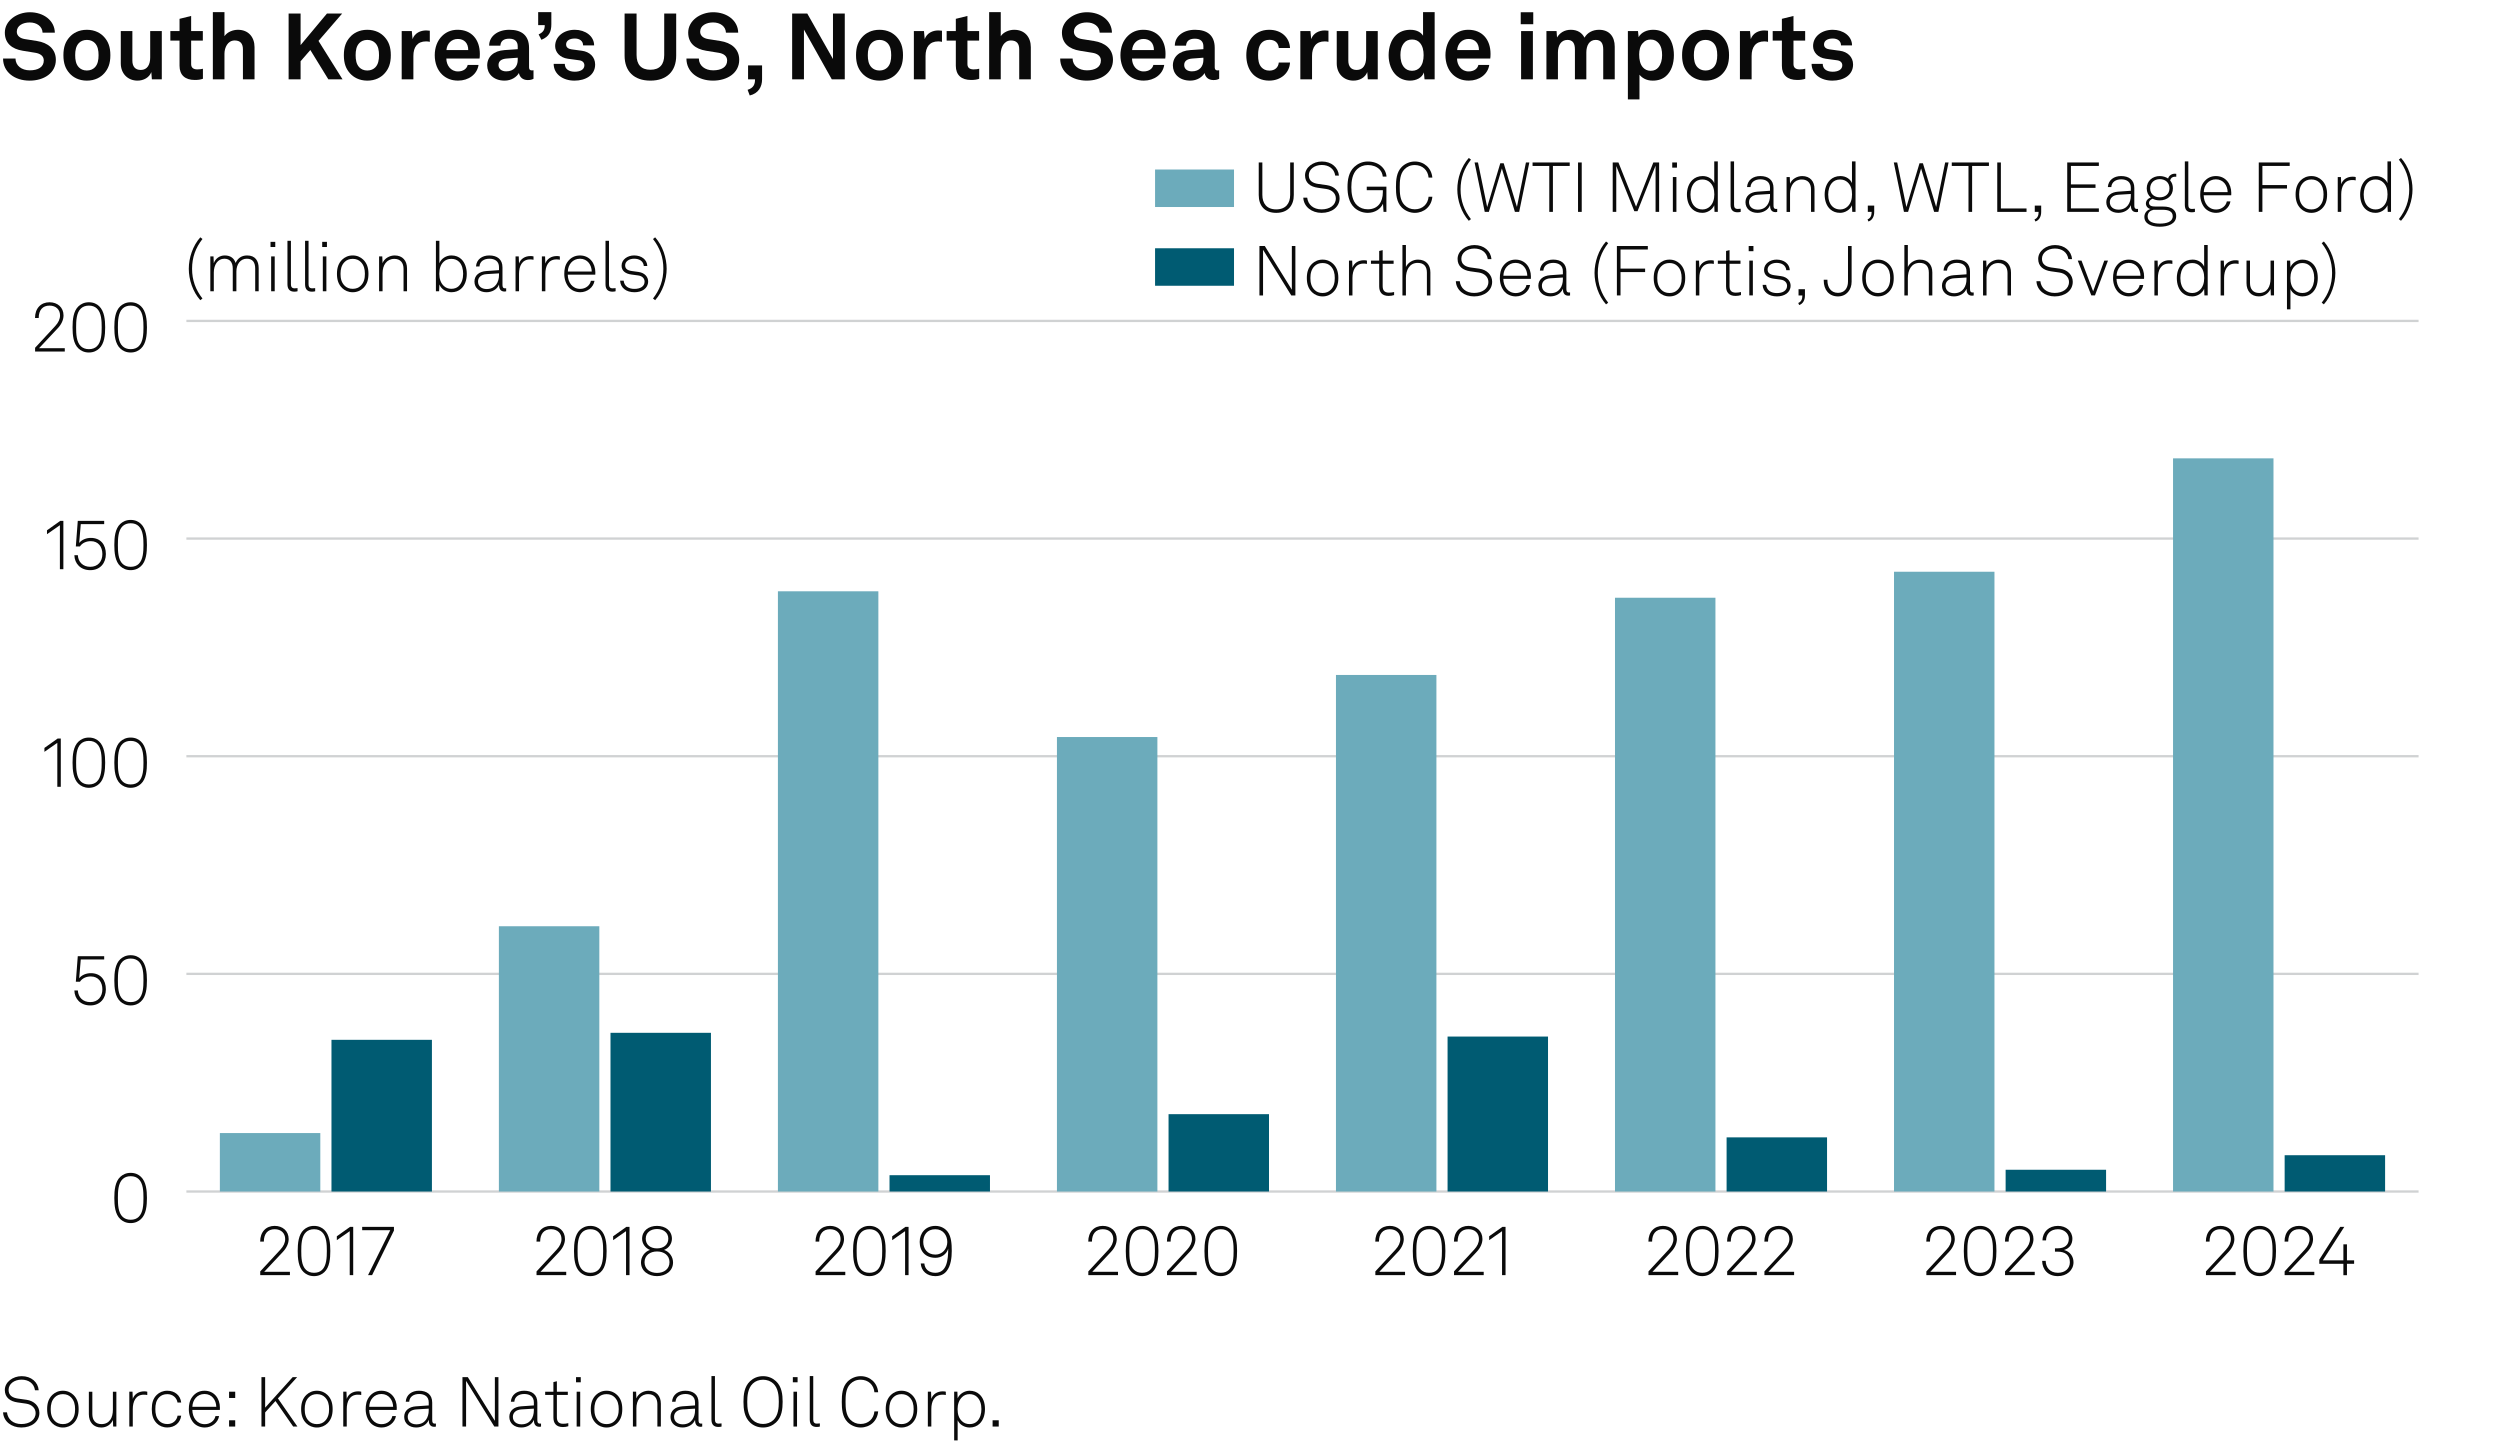 <?xml version="1.0" encoding="UTF-8"?>
<!-- Generator: Adobe Illustrator 29.3.1, SVG Export Plug-In . SVG Version: 9.03 Build 55982)  -->
<svg version="1.0" x="0px" y="0px" viewBox="0 0 269.291 155.906" style="enable-background:new 0 0 269.291 155.906;" xml:space="preserve" xmlns="http://www.w3.org/2000/svg" xmlns:xlink="http://www.w3.org/1999/xlink">
<g id="Background">
	<rect style="fill:#FFFFFF;" width="269.291" height="155.906"/>
</g>
<g id="Graph">
	<g>
		<path style="fill:#0A0A0A;" d="M0.33,6.306h1.339c0.01,0.77,0.66,1.27,1.539,1.27c0.88,0,1.509-0.34,1.509-1.06     c0-0.51-0.419-0.75-0.909-0.83l-1.359-0.22C1.279,5.277,0.52,4.657,0.52,3.508c0-1.279,1.299-2.189,2.699-2.189     c1.469,0,2.668,0.89,2.688,2.199H4.587c-0.03-0.68-0.62-1.099-1.389-1.099c-0.72,0-1.389,0.33-1.389,1     c0,0.43,0.35,0.709,0.859,0.79l1.319,0.209c1.159,0.18,2.029,0.84,2.029,2.029c0,1.409-1.269,2.239-2.828,2.239     C1.579,8.685,0.33,7.765,0.33,6.306z"/>
		<path style="fill:#0A0A0A;" d="M7.49,7.896c-0.42-0.47-0.66-1.04-0.66-1.949s0.24-1.479,0.66-1.949     c0.37-0.42,0.989-0.79,1.869-0.79s1.5,0.37,1.869,0.79c0.42,0.47,0.66,1.039,0.66,1.949s-0.24,1.479-0.66,1.949     c-0.37,0.419-0.99,0.79-1.869,0.79S7.859,8.315,7.49,7.896z M10.208,7.266c0.33-0.33,0.41-0.81,0.41-1.319s-0.08-0.989-0.41-1.319     c-0.18-0.18-0.46-0.33-0.85-0.33s-0.669,0.15-0.85,0.33c-0.33,0.33-0.41,0.81-0.41,1.319s0.08,0.99,0.41,1.319     c0.18,0.18,0.46,0.33,0.85,0.33S10.028,7.445,10.208,7.266z"/>
		<path style="fill:#0A0A0A;" d="M13.01,6.826V3.348h1.249v3.188c0,0.609,0.29,1,0.9,1c0.719,0,1.019-0.59,1.019-1.339V3.348h1.25     v5.197h-1.069l-0.06-0.78c-0.22,0.59-0.83,0.92-1.489,0.92C13.77,8.685,13.01,7.935,13.01,6.826z"/>
		<path style="fill:#0A0A0A;" d="M19.339,7.086V4.377H18.35v-1.03h0.989V2.028l1.25-0.31v1.629h1.259v1.03h-1.259v2.528     c0,0.4,0.26,0.57,0.66,0.57c0.26,0,0.45-0.03,0.609-0.07v1.079c-0.27,0.1-0.569,0.13-0.869,0.13     C19.938,8.615,19.339,8.085,19.339,7.086z"/>
		<path style="fill:#0A0A0A;" d="M24.179,1.309v2.588c0.3-0.45,0.909-0.689,1.449-0.689c1.139,0,1.789,0.799,1.789,1.869v3.468     h-1.25V5.307c0-0.6-0.27-0.949-0.89-0.949c-0.75,0-1.099,0.77-1.099,1.429v2.758h-1.25V1.309H24.179z"/>
		<path style="fill:#0A0A0A;" d="M31.089,1.459h1.29v3.398l2.838-3.398h1.639l-2.549,2.948l2.589,4.138h-1.529l-1.939-3.158     l-1.049,1.209v1.949h-1.29V1.459z"/>
		<path style="fill:#0A0A0A;" d="M37.699,7.896c-0.42-0.47-0.66-1.04-0.66-1.949s0.24-1.479,0.66-1.949     c0.37-0.42,0.989-0.79,1.869-0.79s1.5,0.37,1.869,0.79c0.42,0.47,0.66,1.039,0.66,1.949s-0.24,1.479-0.66,1.949     c-0.37,0.419-0.99,0.79-1.869,0.79S38.069,8.315,37.699,7.896z M40.417,7.266c0.33-0.33,0.41-0.81,0.41-1.319     s-0.08-0.989-0.41-1.319c-0.18-0.18-0.459-0.33-0.85-0.33c-0.39,0-0.669,0.15-0.85,0.33c-0.33,0.33-0.41,0.81-0.41,1.319     s0.08,0.99,0.41,1.319c0.18,0.18,0.46,0.33,0.85,0.33C39.958,7.595,40.238,7.445,40.417,7.266z"/>
		<path style="fill:#0A0A0A;" d="M43.269,3.348h1.089l0.08,0.86c0.24-0.66,0.859-0.93,1.469-0.93c0.13,0,0.26,0.01,0.39,0.03v1.2     c-0.1-0.03-0.25-0.05-0.4-0.05c-0.929,0-1.369,0.6-1.369,1.569v2.519h-1.259V3.348z"/>
		<path style="fill:#0A0A0A;" d="M47.639,8.045c-0.53-0.5-0.81-1.25-0.81-2.099c0-0.83,0.28-1.579,0.8-2.079     c0.399-0.39,0.939-0.66,1.659-0.66c1.5,0,2.399,1.049,2.399,2.599c0,0.2-0.01,0.379-0.03,0.5h-3.578     c0,0.709,0.459,1.389,1.249,1.389c0.57,0,0.959-0.29,1.05-0.7h1.169c-0.15,1.02-1.079,1.689-2.199,1.689     C48.608,8.685,48.059,8.435,47.639,8.045z M50.437,5.396c0-0.77-0.45-1.199-1.119-1.199c-0.68,0-1.179,0.49-1.229,1.199H50.437z"/>
		<path style="fill:#0A0A0A;" d="M52.479,7.056c0-0.949,0.7-1.579,1.859-1.659l1.429-0.1v-0.3c0-0.49-0.26-0.83-0.919-0.83     c-0.61,0-0.919,0.27-0.95,0.75h-1.209c0-0.99,0.889-1.709,2.179-1.709c1.339,0,2.119,0.62,2.119,1.959v2.089     c0,0.24,0.11,0.33,0.32,0.33c0.06,0,0.12-0.01,0.16-0.02v0.919c-0.16,0.09-0.34,0.14-0.62,0.14c-0.54,0-0.87-0.31-0.95-0.76     c-0.24,0.42-0.799,0.82-1.539,0.82C53.119,8.685,52.479,7.905,52.479,7.056z M55.768,6.446v-0.23l-1.199,0.09     c-0.5,0.04-0.87,0.23-0.87,0.7c0,0.4,0.31,0.68,0.83,0.68C55.378,7.686,55.768,7.125,55.768,6.446z"/>
		<path style="fill:#0A0A0A;" d="M58.679,2.708h-0.709V1.309h1.419v1.289c0,0.81-0.229,1.349-1.069,1.689l-0.3-0.58     C58.529,3.468,58.679,3.198,58.679,2.708z"/>
		<path style="fill:#0A0A0A;" d="M59.639,6.876h1.199c0,0.58,0.46,0.85,1.08,0.85c0.52,0,1.029-0.2,1.029-0.69     c0-0.28-0.19-0.49-0.54-0.54l-1.25-0.17c-0.859-0.12-1.359-0.72-1.359-1.359c0-1.059,0.95-1.759,2.119-1.759     c1.129,0,2.079,0.68,2.079,1.679h-1.189c0-0.479-0.38-0.739-0.89-0.739c-0.54,0-0.939,0.22-0.939,0.64c0,0.37,0.32,0.49,0.6,0.53     l1.109,0.15c0.819,0.11,1.419,0.66,1.419,1.479c0,1.159-1.039,1.739-2.229,1.739C60.619,8.685,59.639,7.975,59.639,6.876z"/>
		<path style="fill:#0A0A0A;" d="M67.279,5.996V1.459h1.29v4.467c0,1.01,0.479,1.589,1.489,1.589c1.01,0,1.489-0.58,1.489-1.589     V1.459h1.29v4.537c0,1.689-1.02,2.689-2.779,2.689C68.298,8.685,67.279,7.686,67.279,5.996z"/>
		<path style="fill:#0A0A0A;" d="M73.939,6.306h1.339c0.01,0.77,0.66,1.27,1.539,1.27c0.88,0,1.509-0.34,1.509-1.06     c0-0.51-0.419-0.75-0.909-0.83l-1.359-0.22c-1.169-0.19-1.929-0.81-1.929-1.959c0-1.279,1.299-2.189,2.699-2.189     c1.469,0,2.668,0.89,2.688,2.199h-1.319c-0.03-0.68-0.62-1.099-1.389-1.099c-0.72,0-1.389,0.33-1.389,1     c0,0.43,0.35,0.709,0.859,0.79l1.319,0.209c1.159,0.18,2.029,0.84,2.029,2.029c0,1.409-1.269,2.239-2.828,2.239     C75.188,8.685,73.939,7.765,73.939,6.306z"/>
		<path style="fill:#0A0A0A;" d="M80.529,9.674c0.65-0.2,0.8-0.6,0.8-1.129h-0.75V7.046h1.509v1.499c0,0.799-0.39,1.519-1.33,1.739     L80.529,9.674z"/>
		<path style="fill:#0A0A0A;" d="M90.996,1.459v7.086h-1.399l-2.999-5.357v5.357h-1.27V1.459h1.629l2.769,4.897V1.459H90.996z"/>
		<path style="fill:#0A0A0A;" d="M92.869,7.896c-0.42-0.47-0.66-1.04-0.66-1.949s0.24-1.479,0.66-1.949     c0.37-0.42,0.989-0.79,1.869-0.79s1.5,0.37,1.869,0.79c0.42,0.47,0.66,1.039,0.66,1.949s-0.24,1.479-0.66,1.949     c-0.37,0.419-0.99,0.79-1.869,0.79S93.238,8.315,92.869,7.896z M95.587,7.266c0.33-0.33,0.41-0.81,0.41-1.319     s-0.08-0.989-0.41-1.319c-0.18-0.18-0.46-0.33-0.85-0.33s-0.669,0.15-0.85,0.33c-0.33,0.33-0.41,0.81-0.41,1.319     s0.08,0.99,0.41,1.319c0.18,0.18,0.46,0.33,0.85,0.33S95.407,7.445,95.587,7.266z"/>
		<path style="fill:#0A0A0A;" d="M98.438,3.348h1.089l0.08,0.86c0.24-0.66,0.859-0.93,1.469-0.93c0.13,0,0.26,0.01,0.39,0.03v1.2     c-0.1-0.03-0.25-0.05-0.399-0.05c-0.93,0-1.37,0.6-1.37,1.569v2.519h-1.259V3.348z"/>
		<path style="fill:#0A0A0A;" d="M102.958,7.086V4.377h-0.989v-1.03h0.989V2.028l1.25-0.31v1.629h1.259v1.03h-1.259v2.528     c0,0.4,0.26,0.57,0.66,0.57c0.26,0,0.45-0.03,0.609-0.07v1.079c-0.27,0.1-0.569,0.13-0.869,0.13     C103.558,8.615,102.958,8.085,102.958,7.086z"/>
		<path style="fill:#0A0A0A;" d="M107.798,1.309v2.588c0.3-0.45,0.909-0.689,1.449-0.689c1.139,0,1.789,0.799,1.789,1.869v3.468     h-1.25V5.307c0-0.6-0.27-0.949-0.89-0.949c-0.75,0-1.099,0.77-1.099,1.429v2.758h-1.25V1.309H107.798z"/>
		<path style="fill:#0A0A0A;" d="M114.198,6.306h1.339c0.01,0.77,0.66,1.27,1.539,1.27c0.88,0,1.509-0.34,1.509-1.06     c0-0.51-0.419-0.75-0.909-0.83l-1.359-0.22c-1.169-0.19-1.929-0.81-1.929-1.959c0-1.279,1.299-2.189,2.699-2.189     c1.469,0,2.668,0.89,2.688,2.199h-1.319c-0.03-0.68-0.62-1.099-1.389-1.099c-0.72,0-1.389,0.33-1.389,1     c0,0.43,0.35,0.709,0.859,0.79l1.319,0.209c1.159,0.18,2.029,0.84,2.029,2.029c0,1.409-1.269,2.239-2.828,2.239     C115.448,8.685,114.198,7.765,114.198,6.306z"/>
		<path style="fill:#0A0A0A;" d="M121.498,8.045c-0.53-0.5-0.81-1.25-0.81-2.099c0-0.83,0.28-1.579,0.8-2.079     c0.399-0.39,0.939-0.66,1.659-0.66c1.5,0,2.399,1.049,2.399,2.599c0,0.2-0.01,0.379-0.03,0.5h-3.578     c0,0.709,0.459,1.389,1.249,1.389c0.57,0,0.959-0.29,1.05-0.7h1.169c-0.15,1.02-1.079,1.689-2.199,1.689     C122.468,8.685,121.918,8.435,121.498,8.045z M124.296,5.396c0-0.77-0.45-1.199-1.119-1.199c-0.68,0-1.179,0.49-1.229,1.199     H124.296z"/>
		<path style="fill:#0A0A0A;" d="M126.338,7.056c0-0.949,0.7-1.579,1.859-1.659l1.429-0.1v-0.3c0-0.49-0.26-0.83-0.919-0.83     c-0.61,0-0.919,0.27-0.95,0.75h-1.209c0-0.99,0.889-1.709,2.179-1.709c1.339,0,2.119,0.62,2.119,1.959v2.089     c0,0.24,0.11,0.33,0.32,0.33c0.06,0,0.119-0.01,0.159-0.02v0.919c-0.159,0.09-0.339,0.14-0.619,0.14c-0.54,0-0.87-0.31-0.95-0.76     c-0.24,0.42-0.799,0.82-1.539,0.82C126.978,8.685,126.338,7.905,126.338,7.056z M129.626,6.446v-0.23l-1.199,0.09     c-0.5,0.04-0.87,0.23-0.87,0.7c0,0.4,0.31,0.68,0.83,0.68C129.237,7.686,129.626,7.125,129.626,6.446z"/>
		<path style="fill:#0A0A0A;" d="M134.848,7.865c-0.399-0.49-0.6-1.159-0.6-1.919c0-0.759,0.2-1.439,0.61-1.919     c0.369-0.44,0.989-0.819,1.849-0.819c1.27,0,2.188,0.779,2.249,1.959h-1.21c-0.05-0.56-0.409-0.88-1.009-0.88     c-0.41,0-0.68,0.15-0.85,0.34c-0.311,0.34-0.37,0.83-0.37,1.319s0.06,0.979,0.37,1.31c0.18,0.189,0.439,0.35,0.85,0.35     c0.589,0,0.959-0.34,1.009-0.87h1.21c-0.061,1.16-1.02,1.949-2.249,1.949C135.848,8.685,135.208,8.315,134.848,7.865z"/>
		<path style="fill:#0A0A0A;" d="M140.067,3.348h1.09l0.08,0.86c0.239-0.66,0.859-0.93,1.469-0.93c0.13,0,0.26,0.01,0.39,0.03v1.2     c-0.1-0.03-0.25-0.05-0.399-0.05c-0.93,0-1.369,0.6-1.369,1.569v2.519h-1.26V3.348z"/>
		<path style="fill:#0A0A0A;" d="M143.988,6.826V3.348h1.249v3.188c0,0.609,0.29,1,0.899,1c0.72,0,1.02-0.59,1.02-1.339V3.348h1.25     v5.197h-1.07l-0.06-0.78c-0.22,0.59-0.829,0.92-1.489,0.92C144.748,8.685,143.988,7.935,143.988,6.826z"/>
		<path style="fill:#0A0A0A;" d="M150.468,8.175c-0.6-0.52-0.89-1.37-0.89-2.219c0-0.88,0.271-1.669,0.78-2.159     c0.39-0.379,0.919-0.589,1.559-0.589c0.75,0,1.189,0.33,1.369,0.64V1.309h1.25v7.236h-1.09l-0.07-0.74     c-0.199,0.59-0.85,0.88-1.489,0.88C151.317,8.685,150.828,8.485,150.468,8.175z M152.937,7.275c0.3-0.33,0.41-0.799,0.41-1.339     c0-0.52-0.101-0.97-0.39-1.31c-0.2-0.24-0.48-0.37-0.86-0.37c-0.39,0-0.669,0.14-0.869,0.39c-0.28,0.35-0.38,0.79-0.38,1.29     c0,0.5,0.11,1,0.41,1.329c0.199,0.22,0.47,0.36,0.839,0.36C152.467,7.625,152.747,7.485,152.937,7.275z"/>
		<path style="fill:#0A0A0A;" d="M156.508,8.045c-0.529-0.5-0.81-1.25-0.81-2.099c0-0.83,0.28-1.579,0.8-2.079     c0.399-0.39,0.939-0.66,1.659-0.66c1.499,0,2.398,1.049,2.398,2.599c0,0.2-0.01,0.379-0.03,0.5h-3.578     c0,0.709,0.46,1.389,1.25,1.389c0.569,0,0.959-0.29,1.049-0.7h1.17c-0.15,1.02-1.08,1.689-2.199,1.689     C157.478,8.685,156.928,8.435,156.508,8.045z M159.307,5.396c0-0.77-0.45-1.199-1.12-1.199c-0.679,0-1.179,0.49-1.229,1.199     H159.307z"/>
		<path style="fill:#0A0A0A;" d="M165.157,1.319v1.29h-1.35v-1.29H165.157z M165.117,3.348v5.197h-1.27V3.348H165.117z"/>
		<path style="fill:#0A0A0A;" d="M166.577,3.348h1.09l0.05,0.69c0.29-0.49,0.789-0.83,1.479-0.83c0.729,0,1.219,0.33,1.479,0.85     c0.31-0.54,0.87-0.85,1.569-0.85c1.109,0,1.689,0.739,1.689,1.819v3.518h-1.239V5.327c0-0.64-0.221-1.029-0.81-1.029     c-0.69,0-1.01,0.609-1.01,1.349v2.898h-1.229V5.327c0-0.64-0.22-1.029-0.81-1.029c-0.689,0-1.02,0.609-1.02,1.349v2.898h-1.239     V3.348z"/>
		<path style="fill:#0A0A0A;" d="M175.348,3.348h1.09l0.069,0.65c0.29-0.53,0.92-0.79,1.56-0.79c0.6,0,1.079,0.19,1.429,0.51     c0.56,0.509,0.81,1.349,0.81,2.219c0,0.929-0.279,1.759-0.85,2.259c-0.35,0.31-0.829,0.49-1.419,0.49     c-0.749,0-1.189-0.33-1.439-0.64v2.658h-1.249V3.348z M178.636,7.256c0.28-0.35,0.4-0.79,0.4-1.319c0-0.48-0.08-0.939-0.37-1.279     c-0.21-0.24-0.46-0.4-0.859-0.4c-0.38,0-0.63,0.14-0.85,0.38c-0.29,0.31-0.39,0.759-0.39,1.229c0,0.56,0.1,1.06,0.409,1.399     c0.19,0.21,0.46,0.36,0.83,0.36C178.187,7.625,178.456,7.476,178.636,7.256z"/>
		<path style="fill:#0A0A0A;" d="M181.848,7.896c-0.42-0.47-0.66-1.04-0.66-1.949s0.24-1.479,0.66-1.949     c0.369-0.42,0.989-0.79,1.869-0.79c0.879,0,1.499,0.37,1.868,0.79c0.42,0.47,0.66,1.039,0.66,1.949s-0.24,1.479-0.66,1.949     c-0.369,0.419-0.989,0.79-1.868,0.79C182.837,8.685,182.217,8.315,181.848,7.896z M184.566,7.266     c0.329-0.33,0.409-0.81,0.409-1.319s-0.08-0.989-0.409-1.319c-0.181-0.18-0.46-0.33-0.85-0.33c-0.391,0-0.67,0.15-0.85,0.33     c-0.33,0.33-0.41,0.81-0.41,1.319s0.08,0.99,0.41,1.319c0.18,0.18,0.459,0.33,0.85,0.33     C184.106,7.595,184.386,7.445,184.566,7.266z"/>
		<path style="fill:#0A0A0A;" d="M187.417,3.348h1.09l0.08,0.86c0.239-0.66,0.859-0.93,1.469-0.93c0.13,0,0.26,0.01,0.39,0.03v1.2     c-0.1-0.03-0.25-0.05-0.399-0.05c-0.93,0-1.369,0.6-1.369,1.569v2.519h-1.26V3.348z"/>
		<path style="fill:#0A0A0A;" d="M191.938,7.086V4.377h-0.99v-1.03h0.99V2.028l1.249-0.31v1.629h1.259v1.03h-1.259v2.528     c0,0.4,0.26,0.57,0.659,0.57c0.261,0,0.45-0.03,0.61-0.07v1.079c-0.271,0.1-0.57,0.13-0.87,0.13     C192.537,8.615,191.938,8.085,191.938,7.086z"/>
		<path style="fill:#0A0A0A;" d="M195.138,6.876h1.199c0,0.58,0.46,0.85,1.079,0.85c0.521,0,1.03-0.2,1.03-0.69     c0-0.28-0.19-0.49-0.54-0.54l-1.249-0.17c-0.86-0.12-1.359-0.72-1.359-1.359c0-1.059,0.949-1.759,2.118-1.759     c1.13,0,2.079,0.68,2.079,1.679h-1.189c0-0.479-0.38-0.739-0.89-0.739c-0.539,0-0.939,0.22-0.939,0.64c0,0.37,0.32,0.49,0.6,0.53     l1.109,0.15c0.82,0.11,1.42,0.66,1.42,1.479c0,1.159-1.04,1.739-2.229,1.739C196.117,8.685,195.138,7.975,195.138,6.876z"/>
	</g>
	<g>
		<path style="fill:#0A0A0A;" d="M0.331,152.131h0.42c0.09,0.767,0.676,1.262,1.547,1.262c0.863,0,1.539-0.436,1.539-1.187     c0-0.503-0.398-0.923-1.036-1.013l-0.901-0.128c-0.811-0.112-1.381-0.533-1.381-1.337c0-0.863,0.871-1.493,1.817-1.493     c1.028,0,1.764,0.646,1.832,1.517H3.769c-0.105-0.751-0.706-1.142-1.449-1.142c-0.781,0-1.396,0.458-1.396,1.104     c0,0.615,0.443,0.855,1.014,0.938l0.916,0.128c0.818,0.112,1.389,0.676,1.389,1.411c0,0.946-0.833,1.576-1.944,1.576     C1.239,153.768,0.375,153.107,0.331,152.131z"/>
		<path style="fill:#0A0A0A;" d="M5.648,153.325c-0.413-0.398-0.571-0.894-0.571-1.539c0-0.639,0.158-1.142,0.571-1.539     c0.27-0.255,0.646-0.443,1.126-0.443s0.856,0.188,1.126,0.443c0.413,0.397,0.57,0.9,0.57,1.539c0,0.646-0.158,1.141-0.57,1.539     c-0.271,0.255-0.646,0.442-1.126,0.442S5.918,153.58,5.648,153.325z M7.638,153.069c0.353-0.345,0.451-0.788,0.451-1.283     c0-0.488-0.098-0.938-0.451-1.284c-0.203-0.202-0.488-0.33-0.863-0.33s-0.661,0.128-0.863,0.33     c-0.353,0.346-0.45,0.796-0.45,1.284c0,0.495,0.097,0.938,0.45,1.283c0.203,0.203,0.488,0.331,0.863,0.331     S7.435,153.272,7.638,153.069z"/>
		<path style="fill:#0A0A0A;" d="M9.571,152.334v-2.425h0.375v2.402c0,0.653,0.323,1.089,0.983,1.089     c0.871,0,1.231-0.698,1.231-1.539v-1.952h0.375v3.754h-0.345l-0.03-0.706c-0.21,0.495-0.69,0.811-1.254,0.811     C10.059,153.768,9.571,153.175,9.571,152.334z"/>
		<path style="fill:#0A0A0A;" d="M13.928,149.909h0.345l0.03,0.773c0.165-0.525,0.675-0.811,1.208-0.811c0.113,0,0.24,0,0.353,0.037     v0.36c-0.12-0.03-0.248-0.037-0.368-0.037c-0.871,0-1.193,0.721-1.193,1.554v1.877h-0.375V149.909z"/>
		<path style="fill:#0A0A0A;" d="M16.891,153.317c-0.398-0.397-0.541-0.894-0.541-1.531c0-0.646,0.135-1.148,0.541-1.539     c0.27-0.263,0.653-0.443,1.133-0.443c0.796,0,1.404,0.488,1.494,1.27h-0.398c-0.083-0.519-0.511-0.901-1.096-0.901     c-0.368,0-0.661,0.12-0.863,0.323c-0.353,0.353-0.428,0.795-0.428,1.291c0,0.488,0.083,0.931,0.435,1.283     c0.203,0.203,0.496,0.323,0.863,0.323c0.586,0,1.014-0.383,1.096-0.901h0.391c-0.098,0.773-0.706,1.27-1.494,1.27     C17.544,153.761,17.161,153.588,16.891,153.317z"/>
		<path style="fill:#0A0A0A;" d="M20.836,153.242c-0.308-0.36-0.496-0.871-0.496-1.441c0-0.473,0.075-0.938,0.375-1.336     c0.323-0.428,0.766-0.661,1.314-0.661c1.036,0,1.659,0.826,1.659,1.824c0,0.091,0,0.143-0.007,0.248h-2.965     c0.015,0.833,0.503,1.531,1.344,1.531c0.593,0,1.059-0.39,1.148-0.87h0.391c-0.113,0.705-0.789,1.23-1.539,1.23     C21.519,153.768,21.083,153.527,20.836,153.242z M23.298,151.538c-0.015-0.713-0.458-1.381-1.269-1.381     c-0.796,0-1.292,0.646-1.307,1.381H23.298z"/>
		<path style="fill:#0A0A0A;" d="M25.336,149.909v0.676h-0.661v-0.676H25.336z M25.336,152.987v0.676h-0.661v-0.676H25.336z"/>
		<path style="fill:#0A0A0A;" d="M28.163,148.34h0.398v3.288l2.965-3.288h0.48l-2.072,2.29l2.102,3.033h-0.458l-1.907-2.748     l-1.111,1.224v1.524h-0.398V148.34z"/>
		<path style="fill:#0A0A0A;" d="M33.008,153.325c-0.413-0.398-0.57-0.894-0.57-1.539c0-0.639,0.157-1.142,0.57-1.539     c0.271-0.255,0.646-0.443,1.126-0.443s0.856,0.188,1.126,0.443c0.413,0.397,0.571,0.9,0.571,1.539     c0,0.646-0.158,1.141-0.571,1.539c-0.27,0.255-0.646,0.442-1.126,0.442S33.279,153.58,33.008,153.325z M34.998,153.069     c0.353-0.345,0.451-0.788,0.451-1.283c0-0.488-0.098-0.938-0.451-1.284c-0.203-0.202-0.488-0.33-0.863-0.33     c-0.375,0-0.661,0.128-0.863,0.33c-0.353,0.346-0.45,0.796-0.45,1.284c0,0.495,0.098,0.938,0.45,1.283     c0.203,0.203,0.488,0.331,0.863,0.331C34.51,153.4,34.795,153.272,34.998,153.069z"/>
		<path style="fill:#0A0A0A;" d="M36.975,149.909h0.345l0.03,0.773c0.165-0.525,0.675-0.811,1.208-0.811c0.113,0,0.24,0,0.353,0.037     v0.36c-0.12-0.03-0.248-0.037-0.368-0.037c-0.871,0-1.193,0.721-1.193,1.554v1.877h-0.375V149.909z"/>
		<path style="fill:#0A0A0A;" d="M39.886,153.242c-0.308-0.36-0.496-0.871-0.496-1.441c0-0.473,0.075-0.938,0.375-1.336     c0.323-0.428,0.766-0.661,1.314-0.661c1.036,0,1.659,0.826,1.659,1.824c0,0.091,0,0.143-0.007,0.248h-2.965     c0.015,0.833,0.503,1.531,1.344,1.531c0.593,0,1.059-0.39,1.148-0.87h0.391c-0.113,0.705-0.789,1.23-1.539,1.23     C40.569,153.768,40.133,153.527,39.886,153.242z M42.348,151.538c-0.015-0.713-0.458-1.381-1.269-1.381     c-0.796,0-1.292,0.646-1.307,1.381H42.348z"/>
		<path style="fill:#0A0A0A;" d="M43.538,152.619c0-0.668,0.51-1.081,1.261-1.134l1.382-0.098v-0.33c0-0.631-0.458-0.9-1.036-0.9     c-0.563,0-1.029,0.27-1.066,0.833h-0.375c0.052-0.773,0.676-1.187,1.426-1.187c0.856,0,1.426,0.421,1.426,1.284v1.854     c0,0.255,0.038,0.405,0.293,0.405c0.03,0,0.075,0,0.105-0.008v0.33c-0.052,0.016-0.12,0.022-0.18,0.022     c-0.465,0-0.593-0.353-0.593-0.75c-0.203,0.533-0.773,0.825-1.352,0.825C44.101,153.768,43.538,153.325,43.538,152.619z      M46.18,151.929v-0.195l-1.344,0.083c-0.578,0.037-0.916,0.353-0.916,0.795c0,0.526,0.405,0.812,0.938,0.812     C45.805,153.423,46.18,152.657,46.18,151.929z"/>
		<path style="fill:#0A0A0A;" d="M53.689,148.34v5.323h-0.443l-3.041-4.918v4.918h-0.391v-5.323h0.578l2.913,4.707v-4.707H53.689z"/>
		<path style="fill:#0A0A0A;" d="M54.862,152.619c0-0.668,0.511-1.081,1.262-1.134l1.381-0.098v-0.33c0-0.631-0.458-0.9-1.036-0.9     c-0.563,0-1.029,0.27-1.066,0.833h-0.375c0.052-0.773,0.675-1.187,1.426-1.187c0.856,0,1.426,0.421,1.426,1.284v1.854     c0,0.255,0.038,0.405,0.293,0.405c0.03,0,0.075,0,0.105-0.008v0.33c-0.053,0.016-0.12,0.022-0.18,0.022     c-0.465,0-0.593-0.353-0.593-0.75c-0.203,0.533-0.773,0.825-1.351,0.825C55.425,153.768,54.862,153.325,54.862,152.619z      M57.504,151.929v-0.195l-1.344,0.083c-0.578,0.037-0.916,0.353-0.916,0.795c0,0.526,0.405,0.812,0.938,0.812     C57.129,153.423,57.504,152.657,57.504,151.929z"/>
		<path style="fill:#0A0A0A;" d="M59.61,152.687v-2.432h-0.886v-0.346h0.886v-1.036l0.375-0.09v1.126h1.179v0.346h-1.179v2.38     c0,0.412,0.127,0.728,0.676,0.728c0.203,0,0.36-0.022,0.555-0.067v0.33c-0.188,0.061-0.375,0.091-0.585,0.091     C59.896,153.716,59.61,153.287,59.61,152.687z"/>
		<path style="fill:#0A0A0A;" d="M62.558,148.34v0.556h-0.511v-0.556H62.558z M62.498,149.909v3.754h-0.383v-3.754H62.498z"/>
		<path style="fill:#0A0A0A;" d="M64.208,153.325c-0.413-0.398-0.571-0.894-0.571-1.539c0-0.639,0.158-1.142,0.571-1.539     c0.27-0.255,0.646-0.443,1.126-0.443s0.856,0.188,1.126,0.443c0.413,0.397,0.57,0.9,0.57,1.539c0,0.646-0.158,1.141-0.57,1.539     c-0.271,0.255-0.646,0.442-1.126,0.442S64.478,153.58,64.208,153.325z M66.197,153.069c0.353-0.345,0.451-0.788,0.451-1.283     c0-0.488-0.098-0.938-0.451-1.284c-0.203-0.202-0.488-0.33-0.863-0.33s-0.661,0.128-0.863,0.33     c-0.353,0.346-0.45,0.796-0.45,1.284c0,0.495,0.097,0.938,0.45,1.283c0.203,0.203,0.488,0.331,0.863,0.331     S65.995,153.272,66.197,153.069z"/>
		<path style="fill:#0A0A0A;" d="M68.175,149.909h0.345l0.03,0.721c0.195-0.518,0.781-0.826,1.306-0.826     c0.856,0,1.329,0.571,1.329,1.404v2.455H70.81v-2.418c0-0.63-0.323-1.073-0.991-1.073c-0.833,0-1.269,0.69-1.269,1.524v1.967     h-0.375V149.909z"/>
		<path style="fill:#0A0A0A;" d="M72.224,152.619c0-0.668,0.511-1.081,1.262-1.134l1.381-0.098v-0.33c0-0.631-0.458-0.9-1.036-0.9     c-0.563,0-1.029,0.27-1.066,0.833H72.39c0.052-0.773,0.675-1.187,1.426-1.187c0.856,0,1.426,0.421,1.426,1.284v1.854     c0,0.255,0.038,0.405,0.293,0.405c0.03,0,0.075,0,0.105-0.008v0.33c-0.053,0.016-0.12,0.022-0.18,0.022     c-0.465,0-0.593-0.353-0.593-0.75c-0.203,0.533-0.773,0.825-1.351,0.825C72.788,153.768,72.224,153.325,72.224,152.619z      M74.867,151.929v-0.195l-1.344,0.083c-0.578,0.037-0.916,0.353-0.916,0.795c0,0.526,0.405,0.812,0.938,0.812     C74.492,153.423,74.867,152.657,74.867,151.929z"/>
		<path style="fill:#0A0A0A;" d="M76.635,152.912v-4.685h0.375v4.67c0,0.255,0.075,0.45,0.39,0.45c0.15,0,0.218-0.008,0.323-0.022     v0.338c-0.083,0.022-0.18,0.045-0.337,0.045C76.905,153.708,76.635,153.46,76.635,152.912z"/>
		<path style="fill:#0A0A0A;" d="M80.79,153.22c-0.616-0.585-0.706-1.456-0.706-2.222s0.09-1.637,0.706-2.215     c0.345-0.323,0.811-0.548,1.404-0.548s1.059,0.232,1.396,0.548c0.623,0.578,0.713,1.449,0.713,2.215s-0.09,1.644-0.713,2.222     c-0.338,0.315-0.803,0.548-1.396,0.548S81.128,153.543,80.79,153.22z M83.305,152.965c0.533-0.511,0.585-1.337,0.585-1.967     c0-0.631-0.053-1.449-0.585-1.96c-0.286-0.271-0.684-0.42-1.111-0.42s-0.826,0.143-1.111,0.42     c-0.533,0.519-0.593,1.329-0.593,1.96c0,0.63,0.053,1.448,0.593,1.967c0.286,0.271,0.684,0.42,1.111,0.42     S83.02,153.235,83.305,152.965z"/>
		<path style="fill:#0A0A0A;" d="M85.913,148.34v0.556h-0.511v-0.556H85.913z M85.853,149.909v3.754H85.47v-3.754H85.853z"/>
		<path style="fill:#0A0A0A;" d="M87.225,152.912v-4.685H87.6v4.67c0,0.255,0.075,0.45,0.39,0.45c0.15,0,0.218-0.008,0.323-0.022     v0.338c-0.083,0.022-0.18,0.045-0.337,0.045C87.495,153.708,87.225,153.46,87.225,152.912z"/>
		<path style="fill:#0A0A0A;" d="M91.297,153.183c-0.571-0.578-0.623-1.427-0.623-2.185c0-0.759,0.052-1.6,0.623-2.178     c0.368-0.367,0.893-0.585,1.404-0.585c1.021,0,1.802,0.713,1.892,1.733h-0.405c-0.067-0.788-0.646-1.351-1.486-1.351     c-0.473,0-0.833,0.173-1.119,0.465c-0.48,0.496-0.503,1.276-0.503,1.915c0,0.638,0.03,1.426,0.51,1.922     c0.293,0.3,0.668,0.465,1.111,0.465c0.841,0,1.419-0.562,1.486-1.351h0.405c-0.083,1.043-0.893,1.733-1.892,1.733     C92.19,153.768,91.665,153.55,91.297,153.183z"/>
		<path style="fill:#0A0A0A;" d="M95.977,153.325c-0.413-0.398-0.57-0.894-0.57-1.539c0-0.639,0.157-1.142,0.57-1.539     c0.271-0.255,0.646-0.443,1.126-0.443s0.856,0.188,1.126,0.443c0.413,0.397,0.571,0.9,0.571,1.539     c0,0.646-0.158,1.141-0.571,1.539c-0.27,0.255-0.646,0.442-1.126,0.442S96.248,153.58,95.977,153.325z M97.966,153.069     c0.353-0.345,0.451-0.788,0.451-1.283c0-0.488-0.098-0.938-0.451-1.284c-0.203-0.202-0.488-0.33-0.863-0.33     c-0.375,0-0.661,0.128-0.863,0.33c-0.353,0.346-0.45,0.796-0.45,1.284c0,0.495,0.098,0.938,0.45,1.283     c0.203,0.203,0.488,0.331,0.863,0.331C97.479,153.4,97.764,153.272,97.966,153.069z"/>
		<path style="fill:#0A0A0A;" d="M99.944,149.909h0.345l0.03,0.773c0.165-0.525,0.675-0.811,1.208-0.811c0.113,0,0.24,0,0.353,0.037     v0.36c-0.12-0.03-0.248-0.037-0.368-0.037c-0.871,0-1.193,0.721-1.193,1.554v1.877h-0.375V149.909z"/>
		<path style="fill:#0A0A0A;" d="M102.779,149.909h0.345l0.03,0.713c0.21-0.495,0.766-0.818,1.284-0.818     c0.443,0,0.773,0.143,1.028,0.36c0.436,0.368,0.631,0.946,0.631,1.614c0,0.639-0.188,1.217-0.593,1.592     c-0.255,0.24-0.608,0.397-1.059,0.397c-0.548,0-1.081-0.308-1.291-0.788v2.178h-0.375V149.909z M105.287,153.062     c0.3-0.323,0.428-0.796,0.428-1.276c0-0.533-0.15-1.036-0.51-1.344c-0.188-0.165-0.443-0.271-0.773-0.271     c-0.337,0-0.593,0.128-0.788,0.308c-0.345,0.33-0.496,0.788-0.496,1.307c0,0.556,0.135,0.991,0.488,1.313     c0.195,0.181,0.458,0.301,0.811,0.301C104.814,153.4,105.091,153.272,105.287,153.062z"/>
		<path style="fill:#0A0A0A;" d="M107.58,152.987v0.676h-0.661v-0.676H107.58z"/>
	</g>
	<g>
		<path style="fill:#0A0A0A;" d="M20.336,28.949c0-1.171,0.428-2.478,1.239-3.386l0.233,0.18c-0.736,0.946-1.119,1.974-1.119,3.206     c0,1.231,0.383,2.26,1.119,3.206l-0.233,0.18C20.764,31.427,20.336,30.12,20.336,28.949z"/>
		<path style="fill:#0A0A0A;" d="M22.654,27.62h0.345l0.03,0.736c0.172-0.503,0.63-0.841,1.179-0.841     c0.646,0,1.021,0.331,1.171,0.811c0.203-0.466,0.608-0.811,1.239-0.811c0.878,0,1.246,0.578,1.246,1.381v2.478h-0.375v-2.433     c0-0.66-0.255-1.073-0.908-1.073c-0.706,0-1.119,0.623-1.119,1.381v2.125h-0.39v-2.433c0-0.66-0.286-1.073-0.909-1.073     c-0.721,0-1.133,0.676-1.133,1.479v2.027h-0.375V27.62z"/>
		<path style="fill:#0A0A0A;" d="M29.651,26.051v0.556h-0.511v-0.556H29.651z M29.591,27.62v3.754h-0.383V27.62H29.591z"/>
		<path style="fill:#0A0A0A;" d="M30.963,30.623v-4.685h0.375v4.67c0,0.255,0.075,0.45,0.39,0.45c0.15,0,0.218-0.007,0.323-0.022     v0.338c-0.083,0.022-0.18,0.045-0.337,0.045C31.234,31.419,30.963,31.171,30.963,30.623z"/>
		<path style="fill:#0A0A0A;" d="M32.861,30.623v-4.685h0.375v4.67c0,0.255,0.075,0.45,0.39,0.45c0.15,0,0.218-0.007,0.323-0.022     v0.338c-0.083,0.022-0.18,0.045-0.337,0.045C33.131,31.419,32.861,31.171,32.861,30.623z"/>
		<path style="fill:#0A0A0A;" d="M35.216,26.051v0.556h-0.51v-0.556H35.216z M35.156,27.62v3.754h-0.383V27.62H35.156z"/>
		<path style="fill:#0A0A0A;" d="M36.866,31.036c-0.413-0.398-0.57-0.894-0.57-1.539c0-0.638,0.157-1.141,0.57-1.539     c0.271-0.255,0.646-0.443,1.126-0.443s0.856,0.188,1.126,0.443c0.413,0.398,0.571,0.901,0.571,1.539     c0,0.646-0.158,1.141-0.571,1.539c-0.27,0.255-0.646,0.443-1.126,0.443S37.137,31.292,36.866,31.036z M38.855,30.781     c0.353-0.345,0.451-0.788,0.451-1.284c0-0.488-0.098-0.938-0.451-1.284c-0.203-0.203-0.488-0.33-0.863-0.33     c-0.375,0-0.661,0.127-0.863,0.33c-0.353,0.345-0.45,0.796-0.45,1.284c0,0.496,0.098,0.938,0.45,1.284     c0.203,0.203,0.488,0.331,0.863,0.331C38.368,31.111,38.653,30.983,38.855,30.781z"/>
		<path style="fill:#0A0A0A;" d="M40.833,27.62h0.345l0.03,0.721c0.195-0.518,0.781-0.826,1.306-0.826     c0.856,0,1.329,0.571,1.329,1.404v2.455h-0.375v-2.417c0-0.63-0.323-1.073-0.991-1.073c-0.833,0-1.269,0.69-1.269,1.524v1.967     h-0.375V27.62z"/>
		<path style="fill:#0A0A0A;" d="M47.329,30.638l-0.03,0.736h-0.345v-5.436h0.375v2.425c0.195-0.518,0.743-0.849,1.291-0.849     c0.451,0,0.803,0.15,1.059,0.391c0.405,0.375,0.601,0.976,0.601,1.599c0,0.653-0.203,1.253-0.638,1.622     c-0.255,0.217-0.585,0.353-1.028,0.353C48.094,31.479,47.523,31.164,47.329,30.638z M49.378,30.849     c0.353-0.315,0.511-0.811,0.511-1.352c0-0.488-0.12-0.976-0.428-1.284c-0.203-0.203-0.473-0.33-0.841-0.33     c-0.353,0-0.616,0.112-0.811,0.292c-0.353,0.323-0.488,0.766-0.488,1.321c0,0.518,0.143,0.991,0.496,1.314     c0.195,0.18,0.45,0.3,0.788,0.3C48.935,31.111,49.19,31.014,49.378,30.849z"/>
		<path style="fill:#0A0A0A;" d="M51.107,30.331c0-0.668,0.511-1.081,1.262-1.134l1.381-0.098v-0.33     c0-0.631-0.458-0.901-1.036-0.901c-0.563,0-1.029,0.27-1.066,0.833h-0.375c0.052-0.773,0.675-1.186,1.426-1.186     c0.856,0,1.426,0.42,1.426,1.284v1.854c0,0.255,0.038,0.405,0.293,0.405c0.03,0,0.075,0,0.105-0.007v0.33     c-0.053,0.015-0.12,0.023-0.18,0.023c-0.465,0-0.593-0.353-0.593-0.751c-0.203,0.533-0.773,0.826-1.351,0.826     C51.671,31.479,51.107,31.036,51.107,30.331z M53.75,29.64v-0.195l-1.344,0.083c-0.578,0.038-0.916,0.353-0.916,0.796     c0,0.525,0.405,0.811,0.938,0.811C53.375,31.134,53.75,30.368,53.75,29.64z"/>
		<path style="fill:#0A0A0A;" d="M55.533,27.62h0.345l0.03,0.773c0.165-0.525,0.675-0.811,1.208-0.811c0.113,0,0.24,0,0.353,0.037     v0.36c-0.12-0.03-0.248-0.037-0.368-0.037c-0.871,0-1.193,0.721-1.193,1.554v1.877h-0.375V27.62z"/>
		<path style="fill:#0A0A0A;" d="M58.368,27.62h0.345l0.03,0.773c0.165-0.525,0.675-0.811,1.208-0.811c0.113,0,0.24,0,0.353,0.037     v0.36c-0.12-0.03-0.248-0.037-0.368-0.037c-0.871,0-1.193,0.721-1.193,1.554v1.877h-0.375V27.62z"/>
		<path style="fill:#0A0A0A;" d="M61.278,30.954c-0.308-0.36-0.496-0.871-0.496-1.441c0-0.473,0.075-0.938,0.375-1.336     c0.323-0.428,0.766-0.661,1.313-0.661c1.036,0,1.659,0.826,1.659,1.824c0,0.09,0,0.143-0.007,0.248h-2.965     c0.015,0.833,0.503,1.531,1.344,1.531c0.593,0,1.059-0.39,1.148-0.871h0.391c-0.113,0.706-0.788,1.231-1.539,1.231     C61.961,31.479,61.526,31.239,61.278,30.954z M63.741,29.25c-0.015-0.713-0.458-1.381-1.269-1.381     c-0.795,0-1.291,0.646-1.306,1.381H63.741z"/>
		<path style="fill:#0A0A0A;" d="M65.223,30.623v-4.685h0.375v4.67c0,0.255,0.075,0.45,0.39,0.45c0.15,0,0.218-0.007,0.323-0.022     v0.338c-0.083,0.022-0.181,0.045-0.338,0.045C65.493,31.419,65.223,31.171,65.223,30.623z"/>
		<path style="fill:#0A0A0A;" d="M66.797,30.233h0.383c0.06,0.616,0.548,0.886,1.164,0.886c0.623,0,1.089-0.27,1.089-0.781     c0-0.33-0.233-0.608-0.691-0.668l-0.728-0.098c-0.631-0.083-1.059-0.383-1.059-0.954c0-0.668,0.646-1.104,1.351-1.104     c0.811,0,1.396,0.465,1.419,1.141H69.35c-0.052-0.541-0.495-0.788-1.043-0.788c-0.548,0-0.968,0.293-0.968,0.713     c0,0.308,0.165,0.541,0.728,0.616l0.713,0.098c0.706,0.098,1.036,0.571,1.036,1.021c0,0.766-0.691,1.164-1.472,1.164     C67.451,31.479,66.835,31.006,66.797,30.233z"/>
		<path style="fill:#0A0A0A;" d="M70.337,32.155c0.736-0.946,1.119-1.975,1.119-3.206c0-1.231-0.383-2.26-1.119-3.206l0.233-0.18     c0.811,0.908,1.239,2.214,1.239,3.386c0,1.171-0.428,2.478-1.239,3.386L70.337,32.155z"/>
	</g>
	<g>
		<line style="fill-rule:evenodd;clip-rule:evenodd;fill:none;" x1="20.076" y1="128.346" x2="260.521" y2="128.346"/>
		<g>
			<g>
			</g>
			<g>
			</g>
		</g>
	</g>
	<g>
		<g>
			<g>
				<path style="fill:#0A0A0A;" d="M12.96,131.319c-0.563-0.518-0.646-1.456-0.646-2.282c0-0.818,0.083-1.756,0.646-2.274       c0.255-0.232,0.608-0.428,1.111-0.428c0.503,0,0.864,0.188,1.111,0.428c0.556,0.533,0.646,1.456,0.646,2.274       c0,0.826-0.083,1.765-0.646,2.282c-0.248,0.233-0.608,0.429-1.111,0.429C13.568,131.748,13.216,131.553,12.96,131.319z        M14.935,131.079c0.488-0.458,0.518-1.358,0.518-2.042c0-0.675-0.023-1.576-0.518-2.034c-0.203-0.188-0.473-0.308-0.864-0.308       c-0.383,0-0.66,0.128-0.855,0.308c-0.496,0.458-0.518,1.359-0.518,2.034c0,0.684,0.022,1.584,0.518,2.042       c0.195,0.181,0.473,0.309,0.855,0.309C14.462,131.388,14.74,131.268,14.935,131.079z"/>
			</g>
			<g>
				<path style="fill:#0A0A0A;" d="M8.01,106.689h0.375c0.038,0.735,0.548,1.254,1.336,1.254c0.833,0,1.306-0.586,1.306-1.374       c0-0.759-0.413-1.389-1.246-1.389c-0.465,0-0.923,0.18-1.171,0.57H8.168l0.21-2.755h2.845v0.353H8.701l-0.172,2.026       c0.285-0.367,0.788-0.548,1.253-0.548c1.074,0,1.622,0.751,1.622,1.742c0,0.945-0.593,1.734-1.682,1.734       C8.686,108.304,8.033,107.605,8.01,106.689z"/>
				<path style="fill:#0A0A0A;" d="M12.96,107.875c-0.563-0.518-0.646-1.456-0.646-2.282c0-0.817,0.083-1.756,0.646-2.274       c0.255-0.232,0.608-0.428,1.111-0.428c0.503,0,0.864,0.188,1.111,0.428c0.556,0.533,0.646,1.457,0.646,2.274       c0,0.826-0.083,1.765-0.646,2.282c-0.248,0.233-0.608,0.429-1.111,0.429C13.568,108.304,13.216,108.108,12.96,107.875z        M14.935,107.635c0.488-0.457,0.518-1.358,0.518-2.042c0-0.675-0.023-1.576-0.518-2.034c-0.203-0.188-0.473-0.308-0.864-0.308       c-0.383,0-0.66,0.128-0.855,0.308c-0.496,0.458-0.518,1.359-0.518,2.034c0,0.684,0.022,1.585,0.518,2.042       c0.195,0.181,0.473,0.309,0.855,0.309C14.462,107.943,14.74,107.823,14.935,107.635z"/>
			</g>
			<g>
				<path style="fill:#0A0A0A;" d="M4.785,80.985v-0.421l1.426-1.013h0.338v5.202H6.174v-4.737L4.785,80.985z"/>
				<path style="fill:#0A0A0A;" d="M8.461,84.431c-0.563-0.518-0.646-1.456-0.646-2.282c0-0.818,0.083-1.756,0.646-2.274       c0.255-0.232,0.608-0.428,1.111-0.428c0.503,0,0.863,0.188,1.111,0.428c0.556,0.533,0.646,1.456,0.646,2.274       c0,0.826-0.083,1.765-0.646,2.282c-0.248,0.233-0.608,0.429-1.111,0.429C9.069,84.859,8.716,84.664,8.461,84.431z M10.436,84.19       c0.488-0.458,0.518-1.358,0.518-2.042c0-0.675-0.022-1.576-0.518-2.034c-0.203-0.188-0.473-0.308-0.863-0.308       c-0.383,0-0.661,0.128-0.856,0.308c-0.496,0.458-0.518,1.359-0.518,2.034c0,0.684,0.022,1.584,0.518,2.042       c0.195,0.181,0.473,0.309,0.856,0.309C9.962,84.499,10.24,84.379,10.436,84.19z"/>
				<path style="fill:#0A0A0A;" d="M12.961,84.431c-0.563-0.518-0.646-1.456-0.646-2.282c0-0.818,0.083-1.756,0.646-2.274       c0.255-0.232,0.608-0.428,1.111-0.428c0.503,0,0.863,0.188,1.111,0.428c0.556,0.533,0.646,1.456,0.646,2.274       c0,0.826-0.083,1.765-0.646,2.282c-0.248,0.233-0.608,0.429-1.111,0.429C13.569,84.859,13.216,84.664,12.961,84.431z        M14.936,84.19c0.488-0.458,0.518-1.358,0.518-2.042c0-0.675-0.022-1.576-0.518-2.034c-0.203-0.188-0.473-0.308-0.863-0.308       c-0.383,0-0.661,0.128-0.856,0.308c-0.496,0.458-0.518,1.359-0.518,2.034c0,0.684,0.022,1.584,0.518,2.042       c0.195,0.181,0.473,0.309,0.856,0.309C14.462,84.499,14.74,84.379,14.936,84.19z"/>
			</g>
			<g>
				<path style="fill:#0A0A0A;" d="M5.062,57.542v-0.42l1.426-1.014h0.338v5.203H6.451v-4.737L5.062,57.542z"/>
				<path style="fill:#0A0A0A;" d="M8.01,59.802h0.375c0.038,0.735,0.548,1.253,1.336,1.253c0.833,0,1.306-0.585,1.306-1.374       c0-0.758-0.413-1.389-1.246-1.389c-0.465,0-0.923,0.18-1.171,0.571H8.168l0.21-2.755h2.845v0.353H8.701l-0.172,2.027       c0.285-0.368,0.788-0.548,1.253-0.548c1.074,0,1.622,0.75,1.622,1.742c0,0.946-0.593,1.734-1.682,1.734       C8.686,61.416,8.033,60.717,8.01,59.802z"/>
				<path style="fill:#0A0A0A;" d="M12.96,60.988c-0.563-0.518-0.646-1.457-0.646-2.282c0-0.818,0.083-1.757,0.646-2.275       c0.255-0.232,0.608-0.428,1.111-0.428c0.503,0,0.864,0.188,1.111,0.428c0.556,0.533,0.646,1.457,0.646,2.275       c0,0.826-0.083,1.764-0.646,2.282c-0.248,0.233-0.608,0.428-1.111,0.428C13.568,61.416,13.216,61.221,12.96,60.988z        M14.935,60.748c0.488-0.458,0.518-1.359,0.518-2.042c0-0.676-0.023-1.577-0.518-2.035c-0.203-0.188-0.473-0.308-0.864-0.308       c-0.383,0-0.66,0.127-0.855,0.308c-0.496,0.458-0.518,1.359-0.518,2.035c0,0.683,0.022,1.584,0.518,2.042       c0.195,0.18,0.473,0.308,0.855,0.308C14.462,61.055,14.74,60.935,14.935,60.748z"/>
			</g>
			<g>
				<path style="fill:#0A0A0A;" d="M3.78,37.461l2.169-2.342c0.345-0.375,0.518-0.751,0.518-1.141c0-0.616-0.42-1.059-1.134-1.059       c-0.743,0-1.164,0.488-1.164,1.336H3.772c0-1.051,0.638-1.697,1.562-1.697c0.856,0,1.509,0.548,1.509,1.419       c0,0.465-0.225,0.961-0.601,1.359l-2.035,2.169h2.771v0.36H3.78V37.461z"/>
				<path style="fill:#0A0A0A;" d="M8.461,37.543c-0.563-0.518-0.646-1.457-0.646-2.282c0-0.818,0.083-1.757,0.646-2.275       c0.255-0.232,0.608-0.428,1.111-0.428c0.503,0,0.863,0.188,1.111,0.428c0.556,0.533,0.646,1.457,0.646,2.275       c0,0.826-0.083,1.764-0.646,2.282c-0.248,0.233-0.608,0.428-1.111,0.428C9.069,37.971,8.716,37.776,8.461,37.543z        M10.436,37.303c0.488-0.458,0.518-1.359,0.518-2.042c0-0.676-0.022-1.577-0.518-2.035c-0.203-0.188-0.473-0.308-0.863-0.308       c-0.383,0-0.661,0.127-0.856,0.308c-0.496,0.458-0.518,1.359-0.518,2.035c0,0.683,0.022,1.584,0.518,2.042       c0.195,0.18,0.473,0.308,0.856,0.308C9.962,37.611,10.24,37.491,10.436,37.303z"/>
				<path style="fill:#0A0A0A;" d="M12.961,37.543c-0.563-0.518-0.646-1.457-0.646-2.282c0-0.818,0.083-1.757,0.646-2.275       c0.255-0.232,0.608-0.428,1.111-0.428c0.503,0,0.863,0.188,1.111,0.428c0.556,0.533,0.646,1.457,0.646,2.275       c0,0.826-0.083,1.764-0.646,2.282c-0.248,0.233-0.608,0.428-1.111,0.428C13.569,37.971,13.216,37.776,12.961,37.543z        M14.936,37.303c0.488-0.458,0.518-1.359,0.518-2.042c0-0.676-0.022-1.577-0.518-2.035c-0.203-0.188-0.473-0.308-0.863-0.308       c-0.383,0-0.661,0.127-0.856,0.308c-0.496,0.458-0.518,1.359-0.518,2.035c0,0.683,0.022,1.584,0.518,2.042       c0.195,0.18,0.473,0.308,0.856,0.308C14.462,37.611,14.74,37.491,14.936,37.303z"/>
			</g>
		</g>
		<line style="fill:none;" x1="20.076" y1="128.346" x2="20.076" y2="34.569"/>
		<g>
			<g>
				
					<line style="fill:none;stroke:#D0D2D3;stroke-width:0.25;stroke-miterlimit:10;" x1="20.076" y1="128.346" x2="260.521" y2="128.346"/>
				
					<line style="fill:none;stroke:#D0D2D3;stroke-width:0.25;stroke-miterlimit:10;" x1="20.076" y1="104.902" x2="260.521" y2="104.902"/>
				
					<line style="fill:none;stroke:#D0D2D3;stroke-width:0.25;stroke-miterlimit:10;" x1="20.076" y1="81.458" x2="260.521" y2="81.458"/>
				
					<line style="fill:none;stroke:#D0D2D3;stroke-width:0.25;stroke-miterlimit:10;" x1="20.076" y1="58.013" x2="260.521" y2="58.013"/>
				
					<line style="fill:none;stroke:#D0D2D3;stroke-width:0.25;stroke-miterlimit:10;" x1="20.076" y1="34.569" x2="260.521" y2="34.569"/>
			</g>
			<g>
			</g>
		</g>
	</g>
	<g>
		<g>
			<g>
				<rect x="35.705" y="112.006" style="fill:#005B72;" width="10.82" height="16.341"/>
				<rect x="65.761" y="111.251" style="fill:#005B72;" width="10.82" height="17.096"/>
				<rect x="95.816" y="126.588" style="fill:#005B72;" width="10.82" height="1.758"/>
				<rect x="125.872" y="120.014" style="fill:#005B72;" width="10.82" height="8.332"/>
				<rect x="155.927" y="111.654" style="fill:#005B72;" width="10.82" height="16.692"/>
				<rect x="185.983" y="122.513" style="fill:#005B72;" width="10.82" height="5.833"/>
				<rect x="216.039" y="126.002" style="fill:#005B72;" width="10.82" height="2.344"/>
				<rect x="246.094" y="124.436" style="fill:#005B72;" width="10.82" height="3.91"/>
			</g>
		</g>
		<g>
			<g>
				<rect x="23.683" y="122.049" style="fill:#6CABBB;" width="10.82" height="6.297"/>
				<rect x="53.738" y="99.772" style="fill:#6CABBB;" width="10.82" height="28.574"/>
				<rect x="83.794" y="63.692" style="fill:#6CABBB;" width="10.82" height="64.655"/>
				<rect x="113.85" y="79.39" style="fill:#6CABBB;" width="10.82" height="48.956"/>
				<rect x="143.905" y="72.704" style="fill:#6CABBB;" width="10.82" height="55.643"/>
				<rect x="173.961" y="64.386" style="fill:#6CABBB;" width="10.82" height="63.961"/>
				<rect x="204.016" y="61.586" style="fill:#6CABBB;" width="10.82" height="66.76"/>
				<rect x="234.072" y="49.372" style="fill:#6CABBB;" width="10.82" height="78.974"/>
			</g>
		</g>
	</g>
	<g>
		<g>
		</g>
		<g>
		</g>
	</g>
	<g>
		<g>
			<path style="fill:#0A0A0A;" d="M237.615,136.95l2.17-2.343c0.345-0.375,0.518-0.75,0.518-1.141c0-0.615-0.42-1.059-1.134-1.059      c-0.743,0-1.163,0.488-1.163,1.336h-0.398c0-1.051,0.639-1.696,1.562-1.696c0.856,0,1.509,0.548,1.509,1.419      c0,0.465-0.225,0.961-0.601,1.358l-2.034,2.17h2.771v0.36h-3.198V136.95z"/>
			<path style="fill:#0A0A0A;" d="M242.295,137.032c-0.562-0.518-0.646-1.456-0.646-2.282c0-0.818,0.083-1.756,0.646-2.274      c0.256-0.232,0.608-0.428,1.111-0.428s0.863,0.188,1.111,0.428c0.556,0.533,0.646,1.456,0.646,2.274      c0,0.826-0.082,1.765-0.646,2.282c-0.248,0.233-0.608,0.429-1.111,0.429S242.551,137.266,242.295,137.032z M244.27,136.792      c0.488-0.458,0.519-1.358,0.519-2.042c0-0.675-0.022-1.576-0.519-2.034c-0.202-0.188-0.473-0.308-0.863-0.308      c-0.383,0-0.66,0.128-0.855,0.308c-0.496,0.458-0.519,1.359-0.519,2.034c0,0.684,0.022,1.584,0.519,2.042      c0.195,0.181,0.473,0.309,0.855,0.309C243.797,137.101,244.074,136.98,244.27,136.792z"/>
			<path style="fill:#0A0A0A;" d="M246.09,136.95l2.17-2.343c0.345-0.375,0.518-0.75,0.518-1.141c0-0.615-0.42-1.059-1.134-1.059      c-0.743,0-1.163,0.488-1.163,1.336h-0.398c0-1.051,0.639-1.696,1.562-1.696c0.856,0,1.509,0.548,1.509,1.419      c0,0.465-0.225,0.961-0.601,1.358l-2.034,2.17h2.771v0.36h-3.198V136.95z"/>
			<path style="fill:#0A0A0A;" d="M252.422,136.132h-2.597v-0.45l2.252-3.528h0.442l-2.312,3.604h2.214v-1.72h0.384v1.72h0.772      v0.375h-0.772v1.224h-0.384V136.132z"/>
		</g>
		<g>
			<path style="fill:#0A0A0A;" d="M207.499,136.95l2.17-2.343c0.345-0.375,0.518-0.75,0.518-1.141c0-0.615-0.421-1.059-1.134-1.059      c-0.743,0-1.163,0.488-1.163,1.336h-0.398c0-1.051,0.639-1.696,1.562-1.696c0.856,0,1.509,0.548,1.509,1.419      c0,0.465-0.225,0.961-0.601,1.358l-2.034,2.17h2.771v0.36h-3.198V136.95z"/>
			<path style="fill:#0A0A0A;" d="M212.18,137.032c-0.563-0.518-0.646-1.456-0.646-2.282c0-0.818,0.083-1.756,0.646-2.274      c0.255-0.232,0.607-0.428,1.11-0.428s0.863,0.188,1.111,0.428c0.556,0.533,0.646,1.456,0.646,2.274      c0,0.826-0.082,1.765-0.646,2.282c-0.248,0.233-0.608,0.429-1.111,0.429S212.435,137.266,212.18,137.032z M214.153,136.792      c0.488-0.458,0.519-1.358,0.519-2.042c0-0.675-0.022-1.576-0.519-2.034c-0.202-0.188-0.473-0.308-0.863-0.308      c-0.383,0-0.66,0.128-0.855,0.308c-0.495,0.458-0.519,1.359-0.519,2.034c0,0.684,0.023,1.584,0.519,2.042      c0.195,0.181,0.473,0.309,0.855,0.309C213.681,137.101,213.958,136.98,214.153,136.792z"/>
			<path style="fill:#0A0A0A;" d="M215.974,136.95l2.17-2.343c0.345-0.375,0.518-0.75,0.518-1.141c0-0.615-0.421-1.059-1.134-1.059      c-0.743,0-1.163,0.488-1.163,1.336h-0.398c0-1.051,0.639-1.696,1.562-1.696c0.856,0,1.509,0.548,1.509,1.419      c0,0.465-0.225,0.961-0.601,1.358l-2.034,2.17h2.771v0.36h-3.198V136.95z"/>
			<path style="fill:#0A0A0A;" d="M219.971,135.816h0.384c0.007,0.661,0.42,1.284,1.313,1.284c0.796,0,1.291-0.474,1.291-1.134      c0-0.781-0.525-1.142-1.313-1.142h-0.293v-0.36h0.293c0.713,0,1.201-0.33,1.201-1.028c0-0.601-0.533-1.028-1.171-1.028      c-0.796,0-1.276,0.503-1.284,1.201h-0.383c0.015-0.931,0.706-1.562,1.667-1.562c0.87,0,1.554,0.563,1.554,1.389      c0,0.563-0.308,1.051-0.908,1.209c0.653,0.157,1.028,0.698,1.028,1.321c0,0.863-0.729,1.494-1.682,1.494      C220.609,137.461,219.994,136.763,219.971,135.816z"/>
		</g>
		<g>
			<path style="fill:#0A0A0A;" d="M177.567,136.95l2.17-2.343c0.345-0.375,0.518-0.75,0.518-1.141c0-0.615-0.421-1.059-1.134-1.059      c-0.743,0-1.163,0.488-1.163,1.336h-0.398c0-1.051,0.639-1.696,1.562-1.696c0.856,0,1.509,0.548,1.509,1.419      c0,0.465-0.225,0.961-0.601,1.358l-2.034,2.17h2.771v0.36h-3.198V136.95z"/>
			<path style="fill:#0A0A0A;" d="M182.248,137.032c-0.563-0.518-0.646-1.456-0.646-2.282c0-0.818,0.083-1.756,0.646-2.274      c0.255-0.232,0.607-0.428,1.11-0.428s0.863,0.188,1.111,0.428c0.556,0.533,0.646,1.456,0.646,2.274      c0,0.826-0.082,1.765-0.646,2.282c-0.248,0.233-0.608,0.429-1.111,0.429S182.503,137.266,182.248,137.032z M184.222,136.792      c0.488-0.458,0.519-1.358,0.519-2.042c0-0.675-0.022-1.576-0.519-2.034c-0.202-0.188-0.473-0.308-0.863-0.308      c-0.383,0-0.66,0.128-0.855,0.308c-0.495,0.458-0.519,1.359-0.519,2.034c0,0.684,0.023,1.584,0.519,2.042      c0.195,0.181,0.473,0.309,0.855,0.309C183.749,137.101,184.026,136.98,184.222,136.792z"/>
			<path style="fill:#0A0A0A;" d="M186.042,136.95l2.17-2.343c0.345-0.375,0.518-0.75,0.518-1.141c0-0.615-0.421-1.059-1.134-1.059      c-0.743,0-1.163,0.488-1.163,1.336h-0.398c0-1.051,0.639-1.696,1.562-1.696c0.856,0,1.509,0.548,1.509,1.419      c0,0.465-0.225,0.961-0.601,1.358l-2.034,2.17h2.771v0.36h-3.198V136.95z"/>
			<path style="fill:#0A0A0A;" d="M190.055,136.95l2.17-2.343c0.345-0.375,0.518-0.75,0.518-1.141c0-0.615-0.42-1.059-1.134-1.059      c-0.743,0-1.163,0.488-1.163,1.336h-0.398c0-1.051,0.639-1.696,1.562-1.696c0.856,0,1.509,0.548,1.509,1.419      c0,0.465-0.225,0.961-0.601,1.358l-2.034,2.17h2.771v0.36h-3.198V136.95z"/>
		</g>
		<g>
			<path style="fill:#0A0A0A;" d="M148.146,136.95l2.17-2.343c0.345-0.375,0.518-0.75,0.518-1.141c0-0.615-0.421-1.059-1.134-1.059      c-0.743,0-1.163,0.488-1.163,1.336h-0.398c0-1.051,0.639-1.696,1.562-1.696c0.856,0,1.509,0.548,1.509,1.419      c0,0.465-0.225,0.961-0.601,1.358l-2.034,2.17h2.771v0.36h-3.198V136.95z"/>
			<path style="fill:#0A0A0A;" d="M152.826,137.032c-0.563-0.518-0.646-1.456-0.646-2.282c0-0.818,0.083-1.756,0.646-2.274      c0.255-0.232,0.607-0.428,1.11-0.428s0.863,0.188,1.111,0.428c0.556,0.533,0.646,1.456,0.646,2.274      c0,0.826-0.082,1.765-0.646,2.282c-0.248,0.233-0.608,0.429-1.111,0.429S153.081,137.266,152.826,137.032z M154.8,136.792      c0.488-0.458,0.519-1.358,0.519-2.042c0-0.675-0.022-1.576-0.519-2.034c-0.202-0.188-0.473-0.308-0.863-0.308      c-0.383,0-0.66,0.128-0.855,0.308c-0.495,0.458-0.519,1.359-0.519,2.034c0,0.684,0.023,1.584,0.519,2.042      c0.195,0.181,0.473,0.309,0.855,0.309C154.327,137.101,154.604,136.98,154.8,136.792z"/>
			<path style="fill:#0A0A0A;" d="M156.62,136.95l2.17-2.343c0.345-0.375,0.518-0.75,0.518-1.141c0-0.615-0.421-1.059-1.134-1.059      c-0.743,0-1.163,0.488-1.163,1.336h-0.398c0-1.051,0.639-1.696,1.562-1.696c0.856,0,1.509,0.548,1.509,1.419      c0,0.465-0.225,0.961-0.601,1.358l-2.034,2.17h2.771v0.36h-3.198V136.95z"/>
			<path style="fill:#0A0A0A;" d="M160.407,133.587v-0.421l1.427-1.013h0.338v5.202h-0.376v-4.737L160.407,133.587z"/>
		</g>
		<g>
			<path style="fill:#0A0A0A;" d="M117.231,136.95l2.169-2.343c0.345-0.375,0.518-0.75,0.518-1.141c0-0.615-0.42-1.059-1.134-1.059      c-0.743,0-1.164,0.488-1.164,1.336h-0.398c0-1.051,0.638-1.696,1.562-1.696c0.856,0,1.509,0.548,1.509,1.419      c0,0.465-0.226,0.961-0.601,1.358l-2.035,2.17h2.77v0.36h-3.198V136.95z"/>
			<path style="fill:#0A0A0A;" d="M121.912,137.032c-0.563-0.518-0.646-1.456-0.646-2.282c0-0.818,0.083-1.756,0.646-2.274      c0.255-0.232,0.608-0.428,1.111-0.428c0.503,0,0.864,0.188,1.111,0.428c0.556,0.533,0.646,1.456,0.646,2.274      c0,0.826-0.083,1.765-0.646,2.282c-0.248,0.233-0.608,0.429-1.111,0.429C122.52,137.461,122.167,137.266,121.912,137.032z       M123.886,136.792c0.488-0.458,0.518-1.358,0.518-2.042c0-0.675-0.023-1.576-0.518-2.034c-0.203-0.188-0.473-0.308-0.864-0.308      c-0.383,0-0.66,0.128-0.855,0.308c-0.496,0.458-0.518,1.359-0.518,2.034c0,0.684,0.022,1.584,0.518,2.042      c0.195,0.181,0.473,0.309,0.855,0.309C123.413,137.101,123.691,136.98,123.886,136.792z"/>
			<path style="fill:#0A0A0A;" d="M125.706,136.95l2.169-2.343c0.345-0.375,0.518-0.75,0.518-1.141c0-0.615-0.42-1.059-1.134-1.059      c-0.743,0-1.164,0.488-1.164,1.336h-0.398c0-1.051,0.638-1.696,1.562-1.696c0.856,0,1.509,0.548,1.509,1.419      c0,0.465-0.225,0.961-0.601,1.358l-2.035,2.17h2.771v0.36h-3.198V136.95z"/>
			<path style="fill:#0A0A0A;" d="M130.386,137.032c-0.563-0.518-0.646-1.456-0.646-2.282c0-0.818,0.083-1.756,0.646-2.274      c0.255-0.232,0.608-0.428,1.111-0.428c0.503,0,0.864,0.188,1.111,0.428c0.556,0.533,0.646,1.456,0.646,2.274      c0,0.826-0.083,1.765-0.646,2.282c-0.248,0.233-0.608,0.429-1.111,0.429C130.994,137.461,130.642,137.266,130.386,137.032z       M132.361,136.792c0.488-0.458,0.518-1.358,0.518-2.042c0-0.675-0.023-1.576-0.518-2.034c-0.203-0.188-0.473-0.308-0.864-0.308      c-0.383,0-0.66,0.128-0.855,0.308c-0.496,0.458-0.518,1.359-0.518,2.034c0,0.684,0.022,1.584,0.518,2.042      c0.195,0.181,0.473,0.309,0.855,0.309C131.888,137.101,132.166,136.98,132.361,136.792z"/>
		</g>
		<g>
			<path style="fill:#0A0A0A;" d="M87.854,136.95l2.169-2.343c0.345-0.375,0.518-0.75,0.518-1.141c0-0.615-0.42-1.059-1.134-1.059      c-0.743,0-1.164,0.488-1.164,1.336h-0.398c0-1.051,0.638-1.696,1.562-1.696c0.856,0,1.509,0.548,1.509,1.419      c0,0.465-0.225,0.961-0.601,1.358l-2.035,2.17h2.771v0.36h-3.198V136.95z"/>
			<path style="fill:#0A0A0A;" d="M92.535,137.032c-0.563-0.518-0.646-1.456-0.646-2.282c0-0.818,0.083-1.756,0.646-2.274      c0.255-0.232,0.608-0.428,1.111-0.428c0.503,0,0.863,0.188,1.111,0.428c0.556,0.533,0.646,1.456,0.646,2.274      c0,0.826-0.083,1.765-0.646,2.282c-0.248,0.233-0.608,0.429-1.111,0.429C93.143,137.461,92.791,137.266,92.535,137.032z       M94.51,136.792c0.488-0.458,0.518-1.358,0.518-2.042c0-0.675-0.022-1.576-0.518-2.034c-0.203-0.188-0.473-0.308-0.863-0.308      c-0.383,0-0.661,0.128-0.856,0.308c-0.496,0.458-0.518,1.359-0.518,2.034c0,0.684,0.022,1.584,0.518,2.042      c0.195,0.181,0.473,0.309,0.856,0.309C94.037,137.101,94.314,136.98,94.51,136.792z"/>
			<path style="fill:#0A0A0A;" d="M96.104,133.587v-0.421l1.426-1.013h0.338v5.202h-0.375v-4.737L96.104,133.587z"/>
			<path style="fill:#0A0A0A;" d="M99.179,136.094h0.39c0.038,0.602,0.488,1.007,1.179,1.007c1.254,0,1.389-1.412,1.389-2.605      c-0.158,0.608-0.751,0.991-1.367,0.991c-1.066,0-1.704-0.684-1.704-1.712c0-0.953,0.631-1.727,1.697-1.727      c0.608,0,1.066,0.3,1.314,0.631c0.398,0.532,0.443,1.328,0.443,2.071c0,0.714-0.098,1.6-0.556,2.17      c-0.263,0.33-0.653,0.541-1.216,0.541C99.855,137.461,99.232,136.912,99.179,136.094z M102.04,133.789      c0-0.721-0.451-1.381-1.284-1.381c-0.901,0-1.307,0.646-1.307,1.366s0.421,1.366,1.314,1.366      C101.484,135.141,102.04,134.533,102.04,133.789z"/>
		</g>
		<g>
			<path style="fill:#0A0A0A;" d="M57.795,136.95l2.169-2.343c0.345-0.375,0.518-0.75,0.518-1.141c0-0.615-0.42-1.059-1.134-1.059      c-0.743,0-1.164,0.488-1.164,1.336h-0.398c0-1.051,0.638-1.696,1.562-1.696c0.856,0,1.509,0.548,1.509,1.419      c0,0.465-0.226,0.961-0.601,1.358l-2.035,2.17h2.77v0.36h-3.198V136.95z"/>
			<path style="fill:#0A0A0A;" d="M62.476,137.032c-0.563-0.518-0.646-1.456-0.646-2.282c0-0.818,0.083-1.756,0.646-2.274      c0.255-0.232,0.608-0.428,1.111-0.428c0.503,0,0.864,0.188,1.111,0.428c0.556,0.533,0.646,1.456,0.646,2.274      c0,0.826-0.083,1.765-0.646,2.282c-0.248,0.233-0.608,0.429-1.111,0.429C63.084,137.461,62.731,137.266,62.476,137.032z       M64.451,136.792c0.488-0.458,0.518-1.358,0.518-2.042c0-0.675-0.023-1.576-0.518-2.034c-0.203-0.188-0.473-0.308-0.864-0.308      c-0.383,0-0.66,0.128-0.855,0.308c-0.496,0.458-0.518,1.359-0.518,2.034c0,0.684,0.022,1.584,0.518,2.042      c0.195,0.181,0.473,0.309,0.855,0.309C63.978,137.101,64.255,136.98,64.451,136.792z"/>
			<path style="fill:#0A0A0A;" d="M66.045,133.587v-0.421l1.427-1.013h0.338v5.202h-0.375v-4.737L66.045,133.587z"/>
			<path style="fill:#0A0A0A;" d="M69.045,135.981c0-0.585,0.375-1.148,0.969-1.344c-0.511-0.188-0.849-0.683-0.849-1.201      c0-0.871,0.713-1.389,1.606-1.389c0.894,0,1.607,0.518,1.607,1.389c0,0.519-0.338,1.014-0.849,1.201      c0.593,0.195,0.969,0.759,0.969,1.344c0,0.931-0.796,1.479-1.727,1.479C69.841,137.461,69.045,136.912,69.045,135.981z       M72.116,135.959c0-0.743-0.601-1.156-1.344-1.156c-0.743,0-1.344,0.413-1.344,1.156s0.601,1.156,1.344,1.156      C71.515,137.115,72.116,136.702,72.116,135.959z M71.988,133.422c0-0.668-0.548-1.036-1.216-1.036      c-0.668,0-1.216,0.368-1.216,1.036c0,0.683,0.533,1.051,1.216,1.051C71.455,134.473,71.988,134.104,71.988,133.422z"/>
		</g>
		<g>
			<path style="fill:#0A0A0A;" d="M28.032,136.95l2.169-2.343c0.345-0.375,0.518-0.75,0.518-1.141c0-0.615-0.42-1.059-1.134-1.059      c-0.743,0-1.164,0.488-1.164,1.336h-0.398c0-1.051,0.638-1.696,1.562-1.696c0.856,0,1.509,0.548,1.509,1.419      c0,0.465-0.225,0.961-0.601,1.358l-2.035,2.17h2.771v0.36h-3.198V136.95z"/>
			<path style="fill:#0A0A0A;" d="M32.713,137.032c-0.563-0.518-0.646-1.456-0.646-2.282c0-0.818,0.083-1.756,0.646-2.274      c0.255-0.232,0.608-0.428,1.111-0.428c0.503,0,0.863,0.188,1.111,0.428c0.556,0.533,0.646,1.456,0.646,2.274      c0,0.826-0.083,1.765-0.646,2.282c-0.248,0.233-0.608,0.429-1.111,0.429C33.321,137.461,32.968,137.266,32.713,137.032z       M34.688,136.792c0.488-0.458,0.518-1.358,0.518-2.042c0-0.675-0.022-1.576-0.518-2.034c-0.203-0.188-0.473-0.308-0.863-0.308      c-0.383,0-0.661,0.128-0.856,0.308c-0.496,0.458-0.518,1.359-0.518,2.034c0,0.684,0.022,1.584,0.518,2.042      c0.195,0.181,0.473,0.309,0.856,0.309C34.214,137.101,34.492,136.98,34.688,136.792z"/>
			<path style="fill:#0A0A0A;" d="M36.282,133.587v-0.421l1.426-1.013h0.338v5.202h-0.375v-4.737L36.282,133.587z"/>
			<path style="fill:#0A0A0A;" d="M42.037,132.514h-3.025v-0.36h3.423v0.397l-2.357,4.805h-0.436L42.037,132.514z"/>
		</g>
	</g>
	<g>
		<g>
			<path style="fill:#0A0A0A;" d="M135.586,21.007v-3.506h0.39v3.491c0,0.9,0.451,1.562,1.494,1.562      c1.044,0,1.502-0.661,1.502-1.562v-3.491h0.391v3.506c0,1.134-0.631,1.922-1.893,1.922      C136.209,22.929,135.586,22.141,135.586,21.007z"/>
			<path style="fill:#0A0A0A;" d="M140.385,21.292h0.421c0.09,0.766,0.676,1.262,1.546,1.262c0.863,0,1.539-0.436,1.539-1.187      c0-0.503-0.397-0.923-1.036-1.013l-0.9-0.128c-0.811-0.112-1.382-0.533-1.382-1.336c0-0.863,0.871-1.494,1.817-1.494      c1.028,0,1.764,0.646,1.832,1.517h-0.398c-0.104-0.751-0.706-1.141-1.449-1.141c-0.78,0-1.396,0.458-1.396,1.104      c0,0.615,0.442,0.855,1.013,0.938l0.916,0.127c0.818,0.113,1.389,0.676,1.389,1.412c0,0.946-0.833,1.576-1.944,1.576      C141.293,22.929,140.43,22.268,140.385,21.292z"/>
			<path style="fill:#0A0A0A;" d="M145.876,22.358c-0.593-0.571-0.728-1.434-0.728-2.192c0-0.766,0.12-1.614,0.728-2.185      c0.354-0.33,0.856-0.585,1.457-0.585c0.57,0,1.051,0.172,1.396,0.458c0.36,0.292,0.585,0.706,0.623,1.171h-0.405      c-0.03-0.323-0.158-0.585-0.361-0.788c-0.3-0.3-0.75-0.458-1.246-0.458c-0.48,0-0.87,0.173-1.156,0.443      c-0.518,0.496-0.623,1.292-0.623,1.944c0,0.646,0.098,1.486,0.631,1.959c0.301,0.271,0.684,0.42,1.142,0.42      c1.088,0,1.621-0.773,1.621-1.839v-0.218h-1.734v-0.383h2.117v2.718h-0.308l-0.06-0.878c-0.248,0.556-0.856,0.983-1.637,0.983      C146.732,22.929,146.222,22.688,145.876,22.358z"/>
			<path style="fill:#0A0A0A;" d="M150.99,22.343c-0.57-0.578-0.623-1.426-0.623-2.185s0.053-1.599,0.623-2.177      c0.368-0.368,0.894-0.585,1.404-0.585c1.021,0,1.802,0.713,1.892,1.734h-0.405c-0.067-0.788-0.646-1.351-1.486-1.351      c-0.473,0-0.833,0.173-1.119,0.465c-0.48,0.496-0.503,1.276-0.503,1.915s0.03,1.426,0.511,1.922      c0.293,0.3,0.668,0.465,1.111,0.465c0.841,0,1.419-0.563,1.486-1.351h0.405c-0.082,1.043-0.894,1.734-1.892,1.734      C151.884,22.929,151.358,22.711,150.99,22.343z"/>
			<path style="fill:#0A0A0A;" d="M156.976,20.399c0-1.171,0.428-2.478,1.238-3.386l0.232,0.18      c-0.735,0.946-1.118,1.974-1.118,3.206c0,1.231,0.383,2.26,1.118,3.206l-0.232,0.18C157.403,22.876,156.976,21.57,156.976,20.399      z"/>
			<path style="fill:#0A0A0A;" d="M164.735,17.501l-1.096,5.323h-0.458l-1.404-4.677l-1.403,4.677h-0.443l-1.096-5.323h0.368      l0.99,4.805l1.412-4.722h0.367l1.427,4.707l0.969-4.79H164.735z"/>
			<path style="fill:#0A0A0A;" d="M165.082,17.876v-0.375h4.002v0.375h-1.81v4.947h-0.391v-4.947H165.082z"/>
			<path style="fill:#0A0A0A;" d="M170.378,17.501v5.323h-0.398v-5.323H170.378z"/>
			<path style="fill:#0A0A0A;" d="M178.715,17.501v5.323h-0.383v-4.978l-1.944,4.902h-0.346l-1.944-4.865v4.94h-0.383v-5.323h0.616      l1.899,4.76l1.861-4.76H178.715z"/>
			<path style="fill:#0A0A0A;" d="M180.637,17.501v0.556h-0.51v-0.556H180.637z M180.577,19.07v3.753h-0.383V19.07H180.577z"/>
			<path style="fill:#0A0A0A;" d="M182.34,22.568c-0.436-0.368-0.63-0.968-0.63-1.614c0-0.616,0.194-1.194,0.601-1.577      c0.263-0.248,0.63-0.413,1.096-0.413c0.608,0,1.073,0.338,1.246,0.758v-2.334h0.383v5.435h-0.353l-0.03-0.713      c-0.21,0.503-0.758,0.818-1.276,0.818C182.934,22.929,182.596,22.786,182.34,22.568z M184.172,22.253      c0.353-0.323,0.488-0.788,0.488-1.306c0-0.555-0.128-0.991-0.48-1.313c-0.195-0.18-0.458-0.3-0.811-0.3      c-0.361,0-0.639,0.127-0.842,0.338c-0.3,0.315-0.435,0.795-0.435,1.276c0,0.533,0.149,1.043,0.51,1.344      c0.195,0.166,0.458,0.271,0.781,0.271C183.722,22.561,183.977,22.434,184.172,22.253z"/>
			<path style="fill:#0A0A0A;" d="M186.412,22.073v-4.685h0.375v4.669c0,0.255,0.075,0.45,0.391,0.45      c0.149,0,0.218-0.007,0.322-0.022v0.338c-0.082,0.022-0.18,0.045-0.338,0.045C186.682,22.869,186.412,22.621,186.412,22.073z"/>
			<path style="fill:#0A0A0A;" d="M188.017,21.78c0-0.668,0.511-1.081,1.261-1.134l1.382-0.098v-0.33      c0-0.631-0.458-0.901-1.036-0.901c-0.563,0-1.028,0.27-1.066,0.833h-0.375c0.053-0.773,0.676-1.187,1.426-1.187      c0.856,0,1.427,0.42,1.427,1.284v1.854c0,0.255,0.038,0.405,0.293,0.405c0.03,0,0.075,0,0.105-0.007v0.33      c-0.053,0.015-0.12,0.022-0.181,0.022c-0.466,0-0.593-0.353-0.593-0.75c-0.203,0.533-0.773,0.826-1.352,0.826      C188.579,22.929,188.017,22.486,188.017,21.78z M190.659,21.089v-0.195l-1.344,0.083c-0.578,0.038-0.916,0.353-0.916,0.795      c0,0.526,0.405,0.811,0.938,0.811C190.283,22.583,190.659,21.818,190.659,21.089z"/>
			<path style="fill:#0A0A0A;" d="M192.442,19.07h0.346l0.029,0.721c0.195-0.518,0.781-0.826,1.307-0.826      c0.855,0,1.329,0.571,1.329,1.404v2.455h-0.376v-2.417c0-0.63-0.322-1.073-0.991-1.073c-0.833,0-1.269,0.69-1.269,1.524v1.967      h-0.375V19.07z"/>
			<path style="fill:#0A0A0A;" d="M197.175,22.568c-0.436-0.368-0.63-0.968-0.63-1.614c0-0.616,0.194-1.194,0.601-1.577      c0.263-0.248,0.63-0.413,1.096-0.413c0.608,0,1.073,0.338,1.246,0.758v-2.334h0.383v5.435h-0.353l-0.03-0.713      c-0.21,0.503-0.758,0.818-1.276,0.818C197.769,22.929,197.431,22.786,197.175,22.568z M199.007,22.253      c0.353-0.323,0.488-0.788,0.488-1.306c0-0.555-0.128-0.991-0.48-1.313c-0.195-0.18-0.458-0.3-0.812-0.3      c-0.359,0-0.638,0.127-0.84,0.338c-0.301,0.315-0.436,0.795-0.436,1.276c0,0.533,0.149,1.043,0.51,1.344      c0.195,0.166,0.458,0.271,0.781,0.271C198.557,22.561,198.812,22.434,199.007,22.253z"/>
			<path style="fill:#0A0A0A;" d="M201.164,23.635c0.315-0.135,0.443-0.391,0.443-0.811h-0.413v-0.676h0.69v0.683      c0,0.488-0.21,0.894-0.623,1.029L201.164,23.635z"/>
			<path style="fill:#0A0A0A;" d="M209.892,17.501l-1.096,5.323h-0.458l-1.404-4.677l-1.403,4.677h-0.443l-1.096-5.323h0.368      l0.99,4.805l1.412-4.722h0.367l1.427,4.707l0.969-4.79H209.892z"/>
			<path style="fill:#0A0A0A;" d="M210.238,17.876v-0.375h4.002v0.375h-1.81v4.947h-0.391v-4.947H210.238z"/>
			<path style="fill:#0A0A0A;" d="M215.527,17.501v4.955h2.763v0.368h-3.153v-5.323H215.527z"/>
			<path style="fill:#0A0A0A;" d="M219.149,23.635c0.315-0.135,0.443-0.391,0.443-0.811h-0.413v-0.676h0.69v0.683      c0,0.488-0.21,0.894-0.623,1.029L219.149,23.635z"/>
			<path style="fill:#0A0A0A;" d="M226.082,17.501v0.375h-3.01v1.989h2.649v0.375h-2.649v2.207h3.01v0.375h-3.408v-5.323H226.082z"/>
			<path style="fill:#0A0A0A;" d="M226.882,21.78c0-0.668,0.511-1.081,1.261-1.134l1.382-0.098v-0.33      c0-0.631-0.458-0.901-1.036-0.901c-0.563,0-1.028,0.27-1.066,0.833h-0.375c0.053-0.773,0.676-1.187,1.426-1.187      c0.856,0,1.427,0.42,1.427,1.284v1.854c0,0.255,0.038,0.405,0.293,0.405c0.03,0,0.075,0,0.105-0.007v0.33      c-0.053,0.015-0.12,0.022-0.181,0.022c-0.466,0-0.593-0.353-0.593-0.75c-0.203,0.533-0.773,0.826-1.352,0.826      C227.444,22.929,226.882,22.486,226.882,21.78z M229.524,21.089v-0.195l-1.344,0.083c-0.578,0.038-0.916,0.353-0.916,0.795      c0,0.526,0.405,0.811,0.938,0.811C229.148,22.583,229.524,21.818,229.524,21.089z"/>
			<path style="fill:#0A0A0A;" d="M230.983,23.357c0-0.391,0.256-0.729,0.661-0.841c-0.285-0.06-0.496-0.308-0.496-0.586      c0-0.315,0.218-0.548,0.526-0.661c-0.271-0.225-0.436-0.563-0.436-0.983c0-0.811,0.646-1.321,1.403-1.321      c0.338,0,0.646,0.098,0.901,0.263c0.09-0.33,0.397-0.518,0.735-0.518c0.045,0,0.105,0.007,0.143,0.015v0.315      c-0.037-0.007-0.098-0.007-0.143-0.007c-0.271,0-0.465,0.15-0.518,0.405c0.188,0.218,0.3,0.503,0.3,0.848      c0,0.811-0.638,1.299-1.419,1.299c-0.285,0-0.548-0.06-0.766-0.18c-0.202,0.083-0.391,0.225-0.391,0.451      c0,0.345,0.376,0.39,0.676,0.39h0.773c0.578,0,0.938,0.098,1.193,0.338c0.181,0.173,0.286,0.375,0.286,0.691      c0,0.841-0.879,1.148-1.772,1.148C231.72,24.423,230.983,24.1,230.983,23.357z M234.039,23.289c0-0.541-0.488-0.69-1.073-0.69      h-1.006c-0.338,0.083-0.623,0.285-0.623,0.721c0,0.585,0.653,0.766,1.313,0.766C233.363,24.085,234.039,23.905,234.039,23.289z       M233.687,20.286c0-0.623-0.458-0.991-1.044-0.991c-0.562,0-1.036,0.368-1.036,0.991c0,0.616,0.451,0.969,1.036,0.969      C233.229,21.255,233.687,20.902,233.687,20.286z"/>
			<path style="fill:#0A0A0A;" d="M235.342,22.073v-4.685h0.375v4.669c0,0.255,0.075,0.45,0.391,0.45      c0.149,0,0.218-0.007,0.322-0.022v0.338c-0.082,0.022-0.18,0.045-0.338,0.045C235.611,22.869,235.342,22.621,235.342,22.073z"/>
			<path style="fill:#0A0A0A;" d="M237.494,22.403c-0.308-0.36-0.495-0.871-0.495-1.441c0-0.473,0.074-0.938,0.375-1.336      c0.323-0.428,0.766-0.661,1.313-0.661c1.036,0,1.659,0.826,1.659,1.824c0,0.09,0,0.143-0.007,0.248h-2.966      c0.015,0.833,0.503,1.531,1.344,1.531c0.593,0,1.059-0.39,1.148-0.871h0.391c-0.112,0.706-0.788,1.231-1.539,1.231      C238.178,22.929,237.742,22.688,237.494,22.403z M239.956,20.699c-0.015-0.713-0.458-1.381-1.269-1.381      c-0.796,0-1.291,0.646-1.306,1.381H239.956z"/>
			<path style="fill:#0A0A0A;" d="M246.639,17.501v0.375h-2.942v2.057h2.65v0.375h-2.65v2.515h-0.391v-5.323H246.639z"/>
			<path style="fill:#0A0A0A;" d="M247.844,22.486c-0.412-0.398-0.57-0.893-0.57-1.539c0-0.638,0.158-1.141,0.57-1.539      c0.271-0.255,0.646-0.443,1.127-0.443s0.855,0.188,1.126,0.443c0.413,0.398,0.57,0.901,0.57,1.539      c0,0.646-0.157,1.141-0.57,1.539c-0.271,0.255-0.646,0.443-1.126,0.443S248.114,22.741,247.844,22.486z M249.834,22.23      c0.353-0.345,0.45-0.788,0.45-1.284c0-0.488-0.098-0.938-0.45-1.284c-0.203-0.203-0.488-0.33-0.863-0.33      c-0.376,0-0.661,0.127-0.863,0.33c-0.354,0.345-0.451,0.796-0.451,1.284c0,0.496,0.098,0.938,0.451,1.284      c0.202,0.203,0.487,0.331,0.863,0.331C249.346,22.561,249.631,22.434,249.834,22.23z"/>
			<path style="fill:#0A0A0A;" d="M251.812,19.07h0.346l0.029,0.773c0.165-0.525,0.676-0.811,1.209-0.811      c0.112,0,0.24,0,0.353,0.038v0.36c-0.12-0.03-0.247-0.038-0.367-0.038c-0.871,0-1.194,0.721-1.194,1.554v1.877h-0.375V19.07z"/>
			<path style="fill:#0A0A0A;" d="M254.856,22.568c-0.436-0.368-0.63-0.968-0.63-1.614c0-0.616,0.194-1.194,0.601-1.577      c0.263-0.248,0.63-0.413,1.096-0.413c0.608,0,1.073,0.338,1.246,0.758v-2.334h0.383v5.435h-0.353l-0.03-0.713      c-0.21,0.503-0.758,0.818-1.276,0.818C255.45,22.929,255.112,22.786,254.856,22.568z M256.688,22.253      c0.353-0.323,0.488-0.788,0.488-1.306c0-0.555-0.128-0.991-0.48-1.313c-0.195-0.18-0.458-0.3-0.812-0.3      c-0.359,0-0.638,0.127-0.84,0.338c-0.301,0.315-0.436,0.795-0.436,1.276c0,0.533,0.149,1.043,0.51,1.344      c0.195,0.166,0.458,0.271,0.781,0.271C256.238,22.561,256.493,22.434,256.688,22.253z"/>
			<path style="fill:#0A0A0A;" d="M258.396,23.604c0.735-0.946,1.118-1.975,1.118-3.206c0-1.231-0.383-2.26-1.118-3.206l0.232-0.18      c0.811,0.908,1.239,2.214,1.239,3.386c0,1.171-0.429,2.478-1.239,3.386L258.396,23.604z"/>
			<path style="fill:#0A0A0A;" d="M139.534,26.501v5.323h-0.442l-3.041-4.917v4.917h-0.39v-5.323h0.579l2.912,4.707v-4.707H139.534z      "/>
			<path style="fill:#0A0A0A;" d="M141.338,31.486c-0.412-0.398-0.57-0.893-0.57-1.539c0-0.638,0.158-1.141,0.57-1.539      c0.271-0.255,0.646-0.443,1.127-0.443s0.855,0.188,1.126,0.443c0.413,0.398,0.57,0.901,0.57,1.539      c0,0.646-0.157,1.141-0.57,1.539c-0.271,0.255-0.646,0.443-1.126,0.443S141.608,31.741,141.338,31.486z M143.328,31.23      c0.353-0.345,0.45-0.788,0.45-1.284c0-0.488-0.098-0.938-0.45-1.284c-0.203-0.203-0.488-0.33-0.863-0.33      c-0.376,0-0.661,0.127-0.863,0.33c-0.354,0.345-0.451,0.796-0.451,1.284c0,0.496,0.098,0.938,0.451,1.284      c0.202,0.203,0.487,0.331,0.863,0.331C142.84,31.561,143.125,31.434,143.328,31.23z"/>
			<path style="fill:#0A0A0A;" d="M145.306,28.07h0.346l0.029,0.773c0.165-0.525,0.676-0.811,1.209-0.811      c0.112,0,0.24,0,0.353,0.038v0.36c-0.12-0.03-0.247-0.038-0.367-0.038c-0.871,0-1.194,0.721-1.194,1.554v1.877h-0.375V28.07z"/>
			<path style="fill:#0A0A0A;" d="M148.561,30.848v-2.432h-0.886V28.07h0.886v-1.036l0.375-0.09v1.126h1.179v0.345h-1.179v2.38      c0,0.413,0.128,0.728,0.676,0.728c0.203,0,0.36-0.022,0.556-0.067v0.33c-0.188,0.06-0.375,0.09-0.585,0.09      C148.846,31.876,148.561,31.448,148.561,30.848z"/>
			<path style="fill:#0A0A0A;" d="M151.44,26.389v2.372c0.211-0.48,0.766-0.796,1.292-0.796c0.855,0,1.344,0.541,1.344,1.381v2.478      H153.7v-2.455c0-0.661-0.315-1.051-0.991-1.051c-0.915,0-1.269,0.818-1.269,1.629v1.877h-0.375v-5.435H151.44z"/>
			<path style="fill:#0A0A0A;" d="M156.817,30.292h0.421c0.09,0.766,0.676,1.262,1.546,1.262c0.863,0,1.539-0.436,1.539-1.187      c0-0.503-0.397-0.923-1.036-1.013l-0.9-0.128c-0.811-0.112-1.382-0.533-1.382-1.336c0-0.863,0.871-1.494,1.817-1.494      c1.028,0,1.764,0.646,1.832,1.517h-0.398c-0.105-0.751-0.705-1.141-1.449-1.141c-0.78,0-1.396,0.458-1.396,1.104      c0,0.615,0.442,0.855,1.013,0.938l0.916,0.127c0.818,0.113,1.389,0.676,1.389,1.412c0,0.946-0.833,1.576-1.944,1.576      C157.726,31.929,156.862,31.268,156.817,30.292z"/>
			<path style="fill:#0A0A0A;" d="M162.053,31.403c-0.308-0.36-0.495-0.871-0.495-1.441c0-0.473,0.074-0.938,0.375-1.336      c0.323-0.428,0.766-0.661,1.313-0.661c1.036,0,1.659,0.826,1.659,1.824c0,0.09,0,0.143-0.007,0.248h-2.966      c0.015,0.833,0.503,1.531,1.344,1.531c0.593,0,1.059-0.39,1.148-0.871h0.391c-0.112,0.706-0.788,1.231-1.539,1.231      C162.736,31.929,162.301,31.688,162.053,31.403z M164.515,29.699c-0.015-0.713-0.458-1.381-1.269-1.381      c-0.796,0-1.291,0.646-1.306,1.381H164.515z"/>
			<path style="fill:#0A0A0A;" d="M165.705,30.78c0-0.668,0.51-1.081,1.261-1.134l1.382-0.098v-0.33      c0-0.631-0.458-0.901-1.036-0.901c-0.563,0-1.028,0.27-1.066,0.833h-0.375c0.053-0.773,0.676-1.187,1.427-1.187      c0.855,0,1.426,0.42,1.426,1.284v1.854c0,0.255,0.038,0.405,0.293,0.405c0.03,0,0.075,0,0.105-0.007v0.33      c-0.053,0.015-0.12,0.022-0.181,0.022c-0.466,0-0.593-0.353-0.593-0.75c-0.203,0.533-0.773,0.826-1.352,0.826      C166.268,31.929,165.705,31.486,165.705,30.78z M168.348,30.089v-0.195l-1.344,0.083c-0.578,0.038-0.916,0.353-0.916,0.795      c0,0.526,0.405,0.811,0.938,0.811C167.972,31.583,168.348,30.818,168.348,30.089z"/>
			<path style="fill:#0A0A0A;" d="M171.758,29.399c0-1.171,0.428-2.478,1.238-3.386l0.232,0.18      c-0.735,0.946-1.118,1.974-1.118,3.206c0,1.231,0.383,2.26,1.118,3.206l-0.232,0.18C172.186,31.876,171.758,30.57,171.758,29.399      z"/>
			<path style="fill:#0A0A0A;" d="M177.498,26.501v0.375h-2.942v2.057h2.65v0.375h-2.65v2.515h-0.391v-5.323H177.498z"/>
			<path style="fill:#0A0A0A;" d="M178.703,31.486c-0.413-0.398-0.571-0.893-0.571-1.539c0-0.638,0.158-1.141,0.571-1.539      c0.27-0.255,0.646-0.443,1.126-0.443s0.855,0.188,1.126,0.443c0.413,0.398,0.57,0.901,0.57,1.539c0,0.646-0.157,1.141-0.57,1.539      c-0.271,0.255-0.646,0.443-1.126,0.443S178.973,31.741,178.703,31.486z M180.692,31.23c0.353-0.345,0.45-0.788,0.45-1.284      c0-0.488-0.098-0.938-0.45-1.284c-0.203-0.203-0.488-0.33-0.863-0.33c-0.376,0-0.661,0.127-0.863,0.33      c-0.354,0.345-0.451,0.796-0.451,1.284c0,0.496,0.098,0.938,0.451,1.284c0.202,0.203,0.487,0.331,0.863,0.331      C180.204,31.561,180.489,31.434,180.692,31.23z"/>
			<path style="fill:#0A0A0A;" d="M182.67,28.07h0.346l0.029,0.773c0.165-0.525,0.676-0.811,1.209-0.811c0.112,0,0.24,0,0.353,0.038      v0.36c-0.12-0.03-0.247-0.038-0.367-0.038c-0.871,0-1.194,0.721-1.194,1.554v1.877h-0.375V28.07z"/>
			<path style="fill:#0A0A0A;" d="M185.925,30.848v-2.432h-0.886V28.07h0.886v-1.036l0.375-0.09v1.126h1.179v0.345H186.3v2.38      c0,0.413,0.128,0.728,0.676,0.728c0.203,0,0.36-0.022,0.556-0.067v0.33c-0.188,0.06-0.375,0.09-0.586,0.09      C186.21,31.876,185.925,31.448,185.925,30.848z"/>
			<path style="fill:#0A0A0A;" d="M188.873,26.501v0.556h-0.511v-0.556H188.873z M188.812,28.07v3.753h-0.383V28.07H188.812z"/>
			<path style="fill:#0A0A0A;" d="M189.861,30.683h0.383c0.061,0.616,0.548,0.886,1.164,0.886c0.623,0,1.088-0.27,1.088-0.781      c0-0.33-0.232-0.608-0.69-0.668l-0.729-0.098c-0.63-0.083-1.059-0.383-1.059-0.954c0-0.668,0.646-1.104,1.352-1.104      c0.811,0,1.396,0.466,1.419,1.141h-0.375c-0.053-0.541-0.496-0.788-1.044-0.788s-0.968,0.292-0.968,0.713      c0,0.308,0.165,0.54,0.728,0.615l0.714,0.098c0.705,0.098,1.035,0.571,1.035,1.021c0,0.766-0.69,1.164-1.471,1.164      C190.515,31.929,189.898,31.456,189.861,30.683z"/>
			<path style="fill:#0A0A0A;" d="M193.702,32.635c0.315-0.135,0.443-0.391,0.443-0.811h-0.413v-0.676h0.69v0.683      c0,0.488-0.21,0.894-0.623,1.029L193.702,32.635z"/>
			<path style="fill:#0A0A0A;" d="M196.447,30.225v-0.09h0.397v0.09c0,0.683,0.353,1.321,1.134,1.321      c0.705,0,1.081-0.503,1.081-1.224v-3.821h0.391v3.844c0,0.856-0.549,1.584-1.472,1.584      C197.025,31.929,196.447,31.23,196.447,30.225z"/>
			<path style="fill:#0A0A0A;" d="M201.164,31.486c-0.412-0.398-0.57-0.893-0.57-1.539c0-0.638,0.158-1.141,0.57-1.539      c0.271-0.255,0.646-0.443,1.127-0.443s0.855,0.188,1.126,0.443c0.413,0.398,0.57,0.901,0.57,1.539      c0,0.646-0.157,1.141-0.57,1.539c-0.271,0.255-0.646,0.443-1.126,0.443S201.435,31.741,201.164,31.486z M203.154,31.23      c0.353-0.345,0.45-0.788,0.45-1.284c0-0.488-0.098-0.938-0.45-1.284c-0.203-0.203-0.488-0.33-0.863-0.33      c-0.376,0-0.661,0.127-0.863,0.33c-0.354,0.345-0.451,0.796-0.451,1.284c0,0.496,0.098,0.938,0.451,1.284      c0.202,0.203,0.487,0.331,0.863,0.331C202.666,31.561,202.951,31.434,203.154,31.23z"/>
			<path style="fill:#0A0A0A;" d="M205.507,26.389v2.372c0.211-0.48,0.766-0.796,1.292-0.796c0.855,0,1.344,0.541,1.344,1.381v2.478      h-0.376v-2.455c0-0.661-0.315-1.051-0.991-1.051c-0.915,0-1.269,0.818-1.269,1.629v1.877h-0.375v-5.435H205.507z"/>
			<path style="fill:#0A0A0A;" d="M209.182,30.78c0-0.668,0.51-1.081,1.261-1.134l1.382-0.098v-0.33      c0-0.631-0.458-0.901-1.036-0.901c-0.563,0-1.028,0.27-1.066,0.833h-0.375c0.053-0.773,0.676-1.187,1.427-1.187      c0.855,0,1.426,0.42,1.426,1.284v1.854c0,0.255,0.038,0.405,0.293,0.405c0.03,0,0.075,0,0.105-0.007v0.33      c-0.053,0.015-0.12,0.022-0.181,0.022c-0.466,0-0.593-0.353-0.593-0.75c-0.203,0.533-0.773,0.826-1.352,0.826      C209.744,31.929,209.182,31.486,209.182,30.78z M211.824,30.089v-0.195l-1.344,0.083c-0.578,0.038-0.916,0.353-0.916,0.795      c0,0.526,0.405,0.811,0.938,0.811C211.448,31.583,211.824,30.818,211.824,30.089z"/>
			<path style="fill:#0A0A0A;" d="M213.607,28.07h0.346l0.029,0.721c0.195-0.518,0.781-0.826,1.307-0.826      c0.855,0,1.329,0.571,1.329,1.404v2.455h-0.376v-2.417c0-0.63-0.322-1.073-0.99-1.073c-0.834,0-1.27,0.69-1.27,1.524v1.967      h-0.375V28.07z"/>
			<path style="fill:#0A0A0A;" d="M219.358,30.292h0.421c0.09,0.766,0.676,1.262,1.546,1.262c0.863,0,1.539-0.436,1.539-1.187      c0-0.503-0.397-0.923-1.036-1.013l-0.9-0.128c-0.811-0.112-1.382-0.533-1.382-1.336c0-0.863,0.871-1.494,1.817-1.494      c1.028,0,1.764,0.646,1.832,1.517h-0.398c-0.105-0.751-0.705-1.141-1.449-1.141c-0.78,0-1.396,0.458-1.396,1.104      c0,0.615,0.442,0.855,1.013,0.938l0.916,0.127c0.818,0.113,1.389,0.676,1.389,1.412c0,0.946-0.833,1.576-1.944,1.576      C220.267,31.929,219.403,31.268,219.358,30.292z"/>
			<path style="fill:#0A0A0A;" d="M223.807,28.07h0.405l1.254,3.311l1.201-3.311h0.397l-1.403,3.753h-0.391L223.807,28.07z"/>
			<path style="fill:#0A0A0A;" d="M228.104,31.403c-0.308-0.36-0.495-0.871-0.495-1.441c0-0.473,0.074-0.938,0.375-1.336      c0.322-0.428,0.766-0.661,1.313-0.661c1.036,0,1.659,0.826,1.659,1.824c0,0.09,0,0.143-0.008,0.248h-2.965      c0.015,0.833,0.503,1.531,1.344,1.531c0.593,0,1.059-0.39,1.148-0.871h0.391c-0.112,0.706-0.788,1.231-1.539,1.231      C228.787,31.929,228.353,31.688,228.104,31.403z M230.566,29.699c-0.015-0.713-0.457-1.381-1.269-1.381      c-0.796,0-1.291,0.646-1.306,1.381H230.566z"/>
			<path style="fill:#0A0A0A;" d="M232.064,28.07h0.346l0.029,0.773c0.165-0.525,0.676-0.811,1.209-0.811      c0.112,0,0.24,0,0.353,0.038v0.36c-0.12-0.03-0.247-0.038-0.367-0.038c-0.871,0-1.194,0.721-1.194,1.554v1.877h-0.375V28.07z"/>
			<path style="fill:#0A0A0A;" d="M235.109,31.568c-0.436-0.368-0.63-0.968-0.63-1.614c0-0.616,0.194-1.194,0.601-1.577      c0.263-0.248,0.63-0.413,1.096-0.413c0.608,0,1.073,0.338,1.246,0.758v-2.334h0.383v5.435h-0.353l-0.03-0.713      c-0.21,0.503-0.758,0.818-1.276,0.818C235.703,31.929,235.365,31.786,235.109,31.568z M236.941,31.253      c0.353-0.323,0.488-0.788,0.488-1.306c0-0.555-0.128-0.991-0.48-1.313c-0.195-0.18-0.458-0.3-0.811-0.3      c-0.361,0-0.639,0.127-0.842,0.338c-0.3,0.315-0.435,0.795-0.435,1.276c0,0.533,0.149,1.043,0.51,1.344      c0.195,0.166,0.458,0.271,0.781,0.271C236.491,31.561,236.746,31.434,236.941,31.253z"/>
			<path style="fill:#0A0A0A;" d="M239.196,28.07h0.346l0.029,0.773c0.165-0.525,0.676-0.811,1.209-0.811      c0.112,0,0.24,0,0.353,0.038v0.36c-0.12-0.03-0.247-0.038-0.367-0.038c-0.871,0-1.194,0.721-1.194,1.554v1.877h-0.375V28.07z"/>
			<path style="fill:#0A0A0A;" d="M241.986,30.495V28.07h0.375v2.402c0,0.653,0.323,1.088,0.983,1.088      c0.871,0,1.231-0.698,1.231-1.539V28.07h0.375v3.753h-0.345l-0.03-0.706c-0.21,0.495-0.69,0.811-1.254,0.811      C242.475,31.929,241.986,31.336,241.986,30.495z"/>
			<path style="fill:#0A0A0A;" d="M246.344,28.07h0.346l0.029,0.713c0.211-0.496,0.766-0.818,1.284-0.818      c0.442,0,0.773,0.143,1.028,0.36c0.436,0.368,0.631,0.946,0.631,1.614c0,0.638-0.188,1.216-0.594,1.591      c-0.255,0.24-0.607,0.398-1.058,0.398c-0.549,0-1.081-0.308-1.292-0.788v2.177h-0.375V28.07z M248.852,31.223      c0.3-0.323,0.428-0.796,0.428-1.276c0-0.533-0.15-1.036-0.511-1.344c-0.188-0.165-0.443-0.27-0.773-0.27      c-0.338,0-0.593,0.127-0.788,0.308c-0.346,0.33-0.495,0.788-0.495,1.306c0,0.556,0.135,0.991,0.487,1.314      c0.195,0.18,0.458,0.3,0.812,0.3C248.378,31.561,248.656,31.434,248.852,31.223z"/>
			<path style="fill:#0A0A0A;" d="M250.086,32.604c0.735-0.946,1.118-1.975,1.118-3.206c0-1.231-0.383-2.26-1.118-3.206l0.232-0.18      c0.811,0.908,1.238,2.214,1.238,3.386c0,1.171-0.428,2.478-1.238,3.386L250.086,32.604z"/>
		</g>
		<rect x="124.419" y="18.26" style="fill:#6CABBB;" width="8.504" height="4.039"/>
	</g>
	<g>
		<rect x="124.419" y="26.742" style="fill:#005B72;" width="8.504" height="4.039"/>
	</g>
</g>
</svg>
